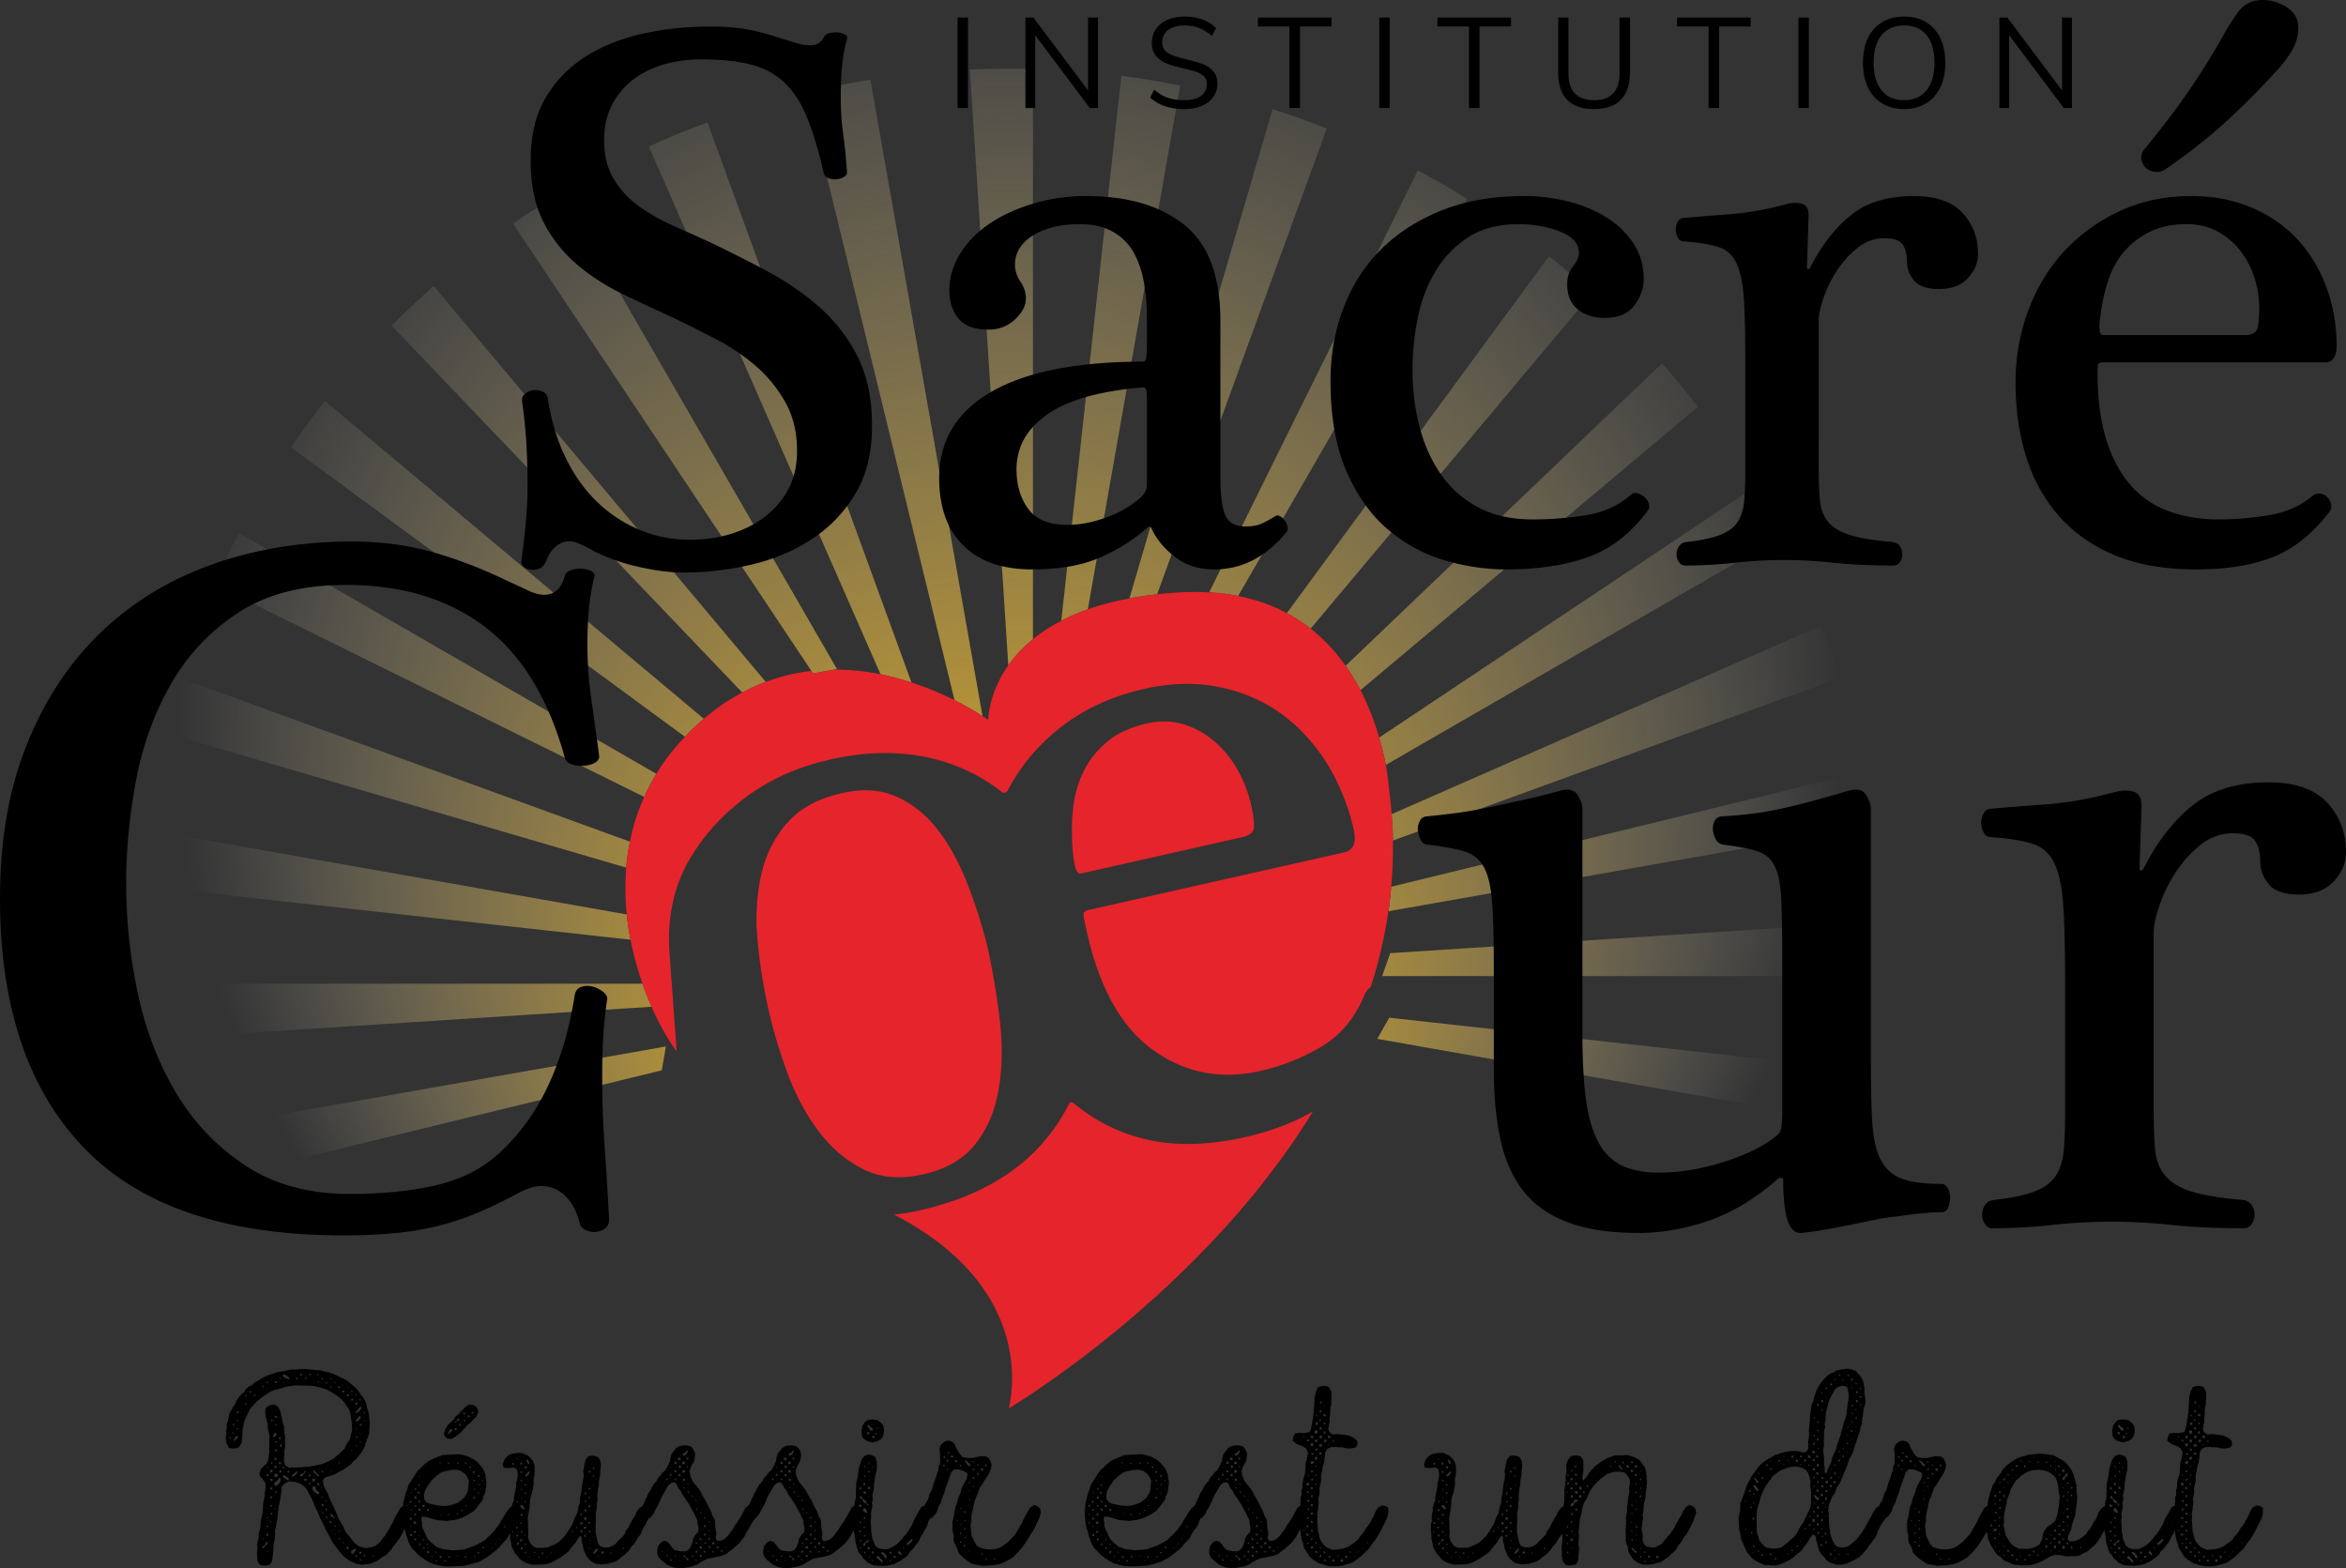 <svg xmlns="http://www.w3.org/2000/svg" width="600" height="401.036" viewBox="0 0 600 401.036"><rect x="0" y="0" width="600" height="401.036" fill="#333333" stroke="none"/><radialGradient id="a" cx="258.256" cy="160.829" r="255.807" fx="257.09" fy="309.807" gradientUnits="userSpaceOnUse"><stop offset="0" stop-color="#ffc31e"/><stop offset=".119" stop-color="#ffc422" stop-opacity=".857"/><stop offset=".232" stop-color="#ffc72d" stop-opacity=".722"/><stop offset=".341" stop-color="#ffcc40" stop-opacity=".591"/><stop offset=".448" stop-color="#ffd35b" stop-opacity=".462"/><stop offset=".555" stop-color="#ffdc7d" stop-opacity=".335"/><stop offset=".66" stop-color="#ffe8a7" stop-opacity=".208"/><stop offset=".763" stop-color="#fff5d8" stop-opacity=".085"/><stop offset=".833" stop-color="#fff" stop-opacity="0"/></radialGradient><path d="M44.757 304.092l124.496-30.335 1.051-6.107L41.157 290.42a218.914 218.914 0 0 0 3.6 13.671zm116.366-88.821L45.687 173.287a204.11 204.11 0 0 0-3.883 13.994l118.348 34.623c.202-2.225.486-4.409.97-6.633zm-.81 18.605h-.04l-123.08-21.72a239.565 239.565 0 0 0-1.294 14.359l125.386 13.833a55.37 55.37 0 0 1-.971-6.472zm6.31 23.58c-.808-1.82-1.577-3.801-2.305-5.864H35.738c.242 4.813.646 9.586 1.172 14.278l129.714-8.373v-.04zm1.255-59.537l-106.74-61.601a207.642 207.642 0 0 0-6.39 13.145l110.015 54.361c.89-1.982 1.901-3.964 3.115-5.905zm-93.473-83.523l100.793 74.058c1.335-1.496 2.872-2.912 4.49-4.328.121-.08.202-.202.324-.283L83.1 102.545c-3.034 3.842-5.906 7.806-8.696 11.85zm25.764-31.104l89.671 93.837a41.796 41.796 0 0 1 6.027-2.71L110.928 73.18c-3.721 3.277-7.32 6.634-10.759 10.112zm31.064-26.048l76.283 114.344.404.647 5.46-.97h.081l.607-.122L143.65 49.195a210.065 210.065 0 0 0-12.417 8.05zm34.703-19.778l59.255 134.971c2.79.607 5.46 1.295 7.928 2.144L180.942 31.318a212.016 212.016 0 0 0-15.006 6.148zm40.285-13.793l37.9 155.398a77.258 77.258 0 0 1 7.158 4.085L222.602 20.397a217.156 217.156 0 0 0-16.38 3.276zm41.822-5.865l9.83 152.364a34.187 34.187 0 0 1 6.309-6.673V17.647c-2.023-.04-4.045-.081-6.067-.081-3.398 0-6.755.08-10.072.242zm38.749 1.578l-15.37 139.38c2.022-1.051 4.287-2.022 6.795-2.912l23.621-133.96a201.104 201.104 0 0 0-15.046-2.508zm38.667 8.534l-36.604 125.143a70.642 70.642 0 0 1 7.078-1.052l43.4-119.156a225.225 225.225 0 0 0-13.874-4.935zm37.17 15.653l-53.39 107.953c2.63.122 5.097.405 7.403.93L375.29 50.894c-4.126-2.589-8.373-5.015-12.66-7.32zm33.531 21.963l-67.06 91.289a40.613 40.613 0 0 1 6.107 3.963l72.036-85.868a202.68 202.68 0 0 0-11.083-9.384zm28.92 27.382l-80.934 77.376c1.456 2.022 2.71 4.166 3.802 6.228l86.313-72.48c-2.952-3.803-5.986-7.524-9.18-11.124zM354.42 195.654l101.118-58.406a189.788 189.788 0 0 0-7.038-12.498l-95.779 63.906c.769 2.63 1.335 5.016 1.699 6.998zm1.82 19.333l114.344-41.62c-1.456-4.53-2.993-9.02-4.733-13.387l-109.934 48.253c.202 2.265.323 4.53.323 6.754zm-1.132 18.08l123.808-21.841a194.578 194.578 0 0 0-2.306-13.873l-120.815 29.445a106.41 106.41 0 0 1-.687 6.27zm-2.872 32.64L475.72 287.51c1.01-4.49 1.82-9.02 2.548-13.63l-122.959-13.59-3.074 5.419zm128.46-30.01l-125.143 8.089-2.063 5.865h127.084c.122-3.115.202-6.27.202-9.425 0-1.496 0-3.033-.08-4.53z" fill="url(#a)"/><path d="M236.071 300.371c5.865-1.335 10.314-3.883 13.307-7.644 2.993-3.762 4.975-8.292 5.946-13.631.97-5.299 1.133-11.163.445-17.594a185.978 185.978 0 0 0-3.357-19.9 133.144 133.144 0 0 0-5.299-16.341c-2.103-5.218-4.61-9.667-7.523-13.348-2.912-3.68-6.39-6.43-10.354-8.17-4.005-1.78-8.615-2.103-13.874-.89-6.026 1.335-10.678 3.843-13.954 7.523-3.236 3.64-5.46 8.01-6.674 13.146a49.252 49.252 0 0 0-1.132 7.927c-.202 2.791-.162 5.663.121 8.697a134.224 134.224 0 0 0 2.872 18.241c1.213 5.42 2.872 10.88 4.934 16.422a54.442 54.442 0 0 0 1.578 3.842c1.82 4.004 3.923 7.604 6.35 10.8 3.195 4.206 6.957 7.401 11.285 9.585 4.368 2.185 9.464 2.63 15.33 1.335zm40.285-76.93l41.256-9.303c2.063-.445 3.115-1.375 3.115-2.71.04-1.335-.203-3.114-.688-5.339-.768-3.357-1.941-6.471-3.6-9.343-1.658-2.872-3.68-5.299-6.026-7.28a21.521 21.521 0 0 0-7.847-4.247c-2.872-.85-5.946-.93-9.303-.162-4.125.93-7.482 2.467-10.071 4.651-2.63 2.184-4.652 4.732-6.067 7.604-1.416 2.912-2.346 6.188-2.71 9.748-.364 3.6-.364 7.28 0 11.042.323 3.762 1.011 5.541 1.941 5.339zm17.595 68.153c-7.2-1.577-13.55-4.651-19.091-9.222-.81-.647-1.375-.526-1.658.364-7.12 13.793-19.779 22.731-38.061 26.857-2.184.485-4.368.85-6.512 1.052 38.222 19.738 29.324 49.588 29.324 49.588s49.062-28.96 77.86-76c-4.894 2.912-10.718 5.096-17.473 6.633-9.06 2.022-17.19 2.265-24.39.728zm61.965-83.361c-.162-2.265-.405-4.57-.728-6.876 0 0-.122-2.225-.769-5.703-.364-1.982-.93-4.368-1.699-6.998-1.051-3.72-2.588-7.927-4.772-12.134-1.093-2.062-2.346-4.206-3.802-6.228-2.427-3.439-5.34-6.674-8.94-9.506a40.613 40.613 0 0 0-6.107-3.963c-3.6-1.982-7.766-3.479-12.457-4.369-2.306-.525-4.773-.808-7.402-.93-2.184-.162-4.49-.162-6.917-.04-2.224.121-4.368.283-6.39.525a70.642 70.642 0 0 0-7.078 1.052c-3.964.728-7.483 1.658-10.638 2.791-2.508.89-4.773 1.86-6.795 2.912v.04a38.585 38.585 0 0 0-7.24 4.693 34.187 34.187 0 0 0-6.31 6.673c-5.137 7.321-5.137 13.954-5.137 13.954s-.525-.363-1.456-.97a77.258 77.258 0 0 0-7.159-4.085c-3.033-1.497-6.755-3.155-11.001-4.49-2.468-.85-5.137-1.537-7.928-2.144-3.68-.728-7.644-1.173-11.73-1.173h-.08l-5.46.971-.405-.647a48.38 48.38 0 0 0-11.65 2.831 41.796 41.796 0 0 0-6.026 2.71c-3.316 1.74-6.593 3.964-9.828 6.714-.122.081-.203.202-.324.283-1.618 1.416-3.155 2.832-4.49 4.328-2.952 3.034-5.379 6.229-7.32 9.465-1.214 1.941-2.225 3.923-3.115 5.905a50.801 50.801 0 0 0-3.64 11.447c-.485 2.224-.769 4.408-.97 6.633a71.465 71.465 0 0 0-.203 5.096c0 2.346.121 4.652.323 6.876h.04a55.37 55.37 0 0 0 .972 6.472c.728 3.964 1.82 7.766 3.033 11.244.728 2.063 1.497 4.045 2.306 5.865v.04c2.143 4.814 4.449 8.737 6.43 11.406l-1.82-25.117c-.606-8.009.77-16.139 4.652-23.176.04-.04.04-.081.08-.122.365-.647.729-1.294 1.134-1.9 3.68-5.906 8.493-11.002 14.48-15.29 5.945-4.247 12.902-7.28 20.87-9.06 8.413-1.9 16.34-2.143 23.743-.728s14.035 4.409 19.9 8.939c.647.526 1.213.404 1.698-.405 3.398-6.43 8.05-11.891 13.954-16.38 5.906-4.53 12.903-7.686 21.033-9.506 6.512-1.456 12.7-1.658 18.525-.525a41.781 41.781 0 0 1 7.563 2.143c.526.202 1.052.405 1.537.647a37.952 37.952 0 0 1 6.634 3.681c.89.607 1.78 1.294 2.628 2.022a34.315 34.315 0 0 1 4.328 4.086c1.82 1.941 3.479 4.125 5.016 6.471.445.728.93 1.456 1.335 2.225a46.74 46.74 0 0 1 2.629 5.339 52.114 52.114 0 0 1 3.235 9.95c.769 3.357-.08 5.298-2.467 5.824l-65.524 14.763c-.809.162-1.173.607-1.092 1.335.08.768.404 2.225.89 4.45 3.236 14.317 8.898 24.348 17.028 30.092 8.17 5.784 17.23 7.523 27.261 5.258 5.541-1.254 10.8-3.317 15.734-6.27 4.935-2.952 8.615-7.442 11.082-13.509.405-.768.85-1.294 1.416-1.618 2.023-6.27 3.6-12.781 4.53-19.455h.04c.284-2.062.526-4.166.688-6.27.364-3.882.526-7.805.445-11.81 0-2.224-.121-4.49-.323-6.754z" fill="#e6242b"/><path d="M133.327 143.636c0 .531.231 1 .7 1.398.465.4 1.064.63 1.798.7a4.506 4.506 0 0 0 2.098-.3c.663-.27 1.198-.798 1.597-1.598.8-1.997 1.73-3.395 2.797-4.195 1.064-.8 2.064-1.199 2.996-1.199.93 0 1.698.134 2.299.399.598.269 1.228.535 1.898.8 3.86 2.265 8.12 3.964 12.784 5.093 4.66 1.13 8.855 1.699 12.586 1.699 5.725 0 11.453-.668 17.18-1.997 5.725-1.331 10.888-3.498 15.484-6.494 4.593-2.996 8.32-6.857 11.186-11.587 2.861-4.726 4.295-10.552 4.295-17.48 0-6.922-1.232-12.815-3.695-17.68-2.467-4.86-5.694-9.055-9.689-12.584-3.995-3.527-8.49-6.624-13.485-9.29a357.76 357.76 0 0 0-15.083-7.592c-2.93-1.33-5.962-2.696-9.09-4.094-3.13-1.398-5.992-3.028-8.59-4.896a23.322 23.322 0 0 1-6.392-6.89c-1.667-2.73-2.499-6.095-2.499-10.09 0-3.326.666-6.293 1.999-8.89 1.33-2.597 3.128-4.76 5.394-6.491 2.263-1.73 4.894-3.028 7.892-3.897 2.996-.865 6.157-1.298 9.487-1.298 4.795 0 8.891.4 12.286 1.2 3.397.797 6.295 2.264 8.69 4.393 2.398 2.131 4.396 5.094 5.994 8.89s3.063 8.624 4.394 14.484c.133.668.532 1.134 1.2 1.398a4.44 4.44 0 0 0 2.097.3c.73-.067 1.364-.266 1.898-.6.53-.33.8-.699.8-1.098-.27-3.861-.599-7.193-1-9.99-.399-2.796-.598-5.924-.598-9.388 0-2.662.098-5.194.298-7.592a38.86 38.86 0 0 1 1.3-7.19c.13-.532-.07-.93-.599-1.2a5.2 5.2 0 0 0-1.8-.5 5.79 5.79 0 0 0-2.097.2c-.732.2-1.232.57-1.499 1.098-.667 1.333-1.797 1.999-3.395 1.999-1.068 0-2.166-.166-3.296-.5a325.82 325.82 0 0 1-4.295-1.297c-3.196-1.065-6.093-1.83-8.69-2.299-2.597-.464-5.763-.7-9.49-.7-5.861 0-11.522.601-16.98 1.8-5.463 1.199-10.323 3.13-14.583 5.793-4.264 2.666-7.69 6.161-10.288 10.489-2.597 4.329-3.896 9.687-3.896 16.08 0 6.262 1.064 11.488 3.195 15.683 2.129 4.194 4.928 7.79 8.392 10.787 3.462 2.996 7.392 5.563 11.786 7.692a581.838 581.838 0 0 0 13.185 6.192 400.394 400.394 0 0 1 10.588 5.295c3.726 1.931 7.123 4.194 10.188 6.791 3.062 2.598 5.625 5.694 7.69 9.29 2.065 3.595 3.098 7.792 3.098 12.585 0 3.73-.733 6.993-2.197 9.79a21.241 21.241 0 0 1-5.994 7.092c-2.531 1.931-5.429 3.395-8.69 4.394-3.264 1-6.692 1.5-10.289 1.5-4.793 0-9.223-.866-13.283-2.598-4.065-1.73-7.693-4.161-10.888-7.291-3.198-3.129-5.862-6.925-7.99-11.388-2.134-4.461-3.597-9.42-4.397-14.883-.134-.8-.567-1.365-1.298-1.699a4.604 4.604 0 0 0-2.297-.399c-.8.07-1.532.368-2.198.899-.667.533-.934 1.199-.8 1.999.532 3.728.901 7.325 1.1 10.787.2 3.464.299 6.926.299 10.388 0 3.464-.168 6.893-.498 10.288-.336 3.396-.7 6.56-1.1 9.49zm159.815-52.14c-.134.667-.334.999-.6.999-17.048 0-30.033 2.565-38.954 7.69-8.925 5.13-13.387 12.486-13.387 22.076 0 7.46 2.064 13.219 6.194 17.28 4.128 4.064 9.99 6.094 17.58 6.094 6.923 0 12.686-1 17.28-2.998 4.595-1.997 8.622-4.527 12.086-7.592.532-.53.93-.464 1.2.202 1.328 2.796 3.36 5.227 6.092 7.291 2.73 2.062 6.026 3.097 9.889 3.097 7.056 0 13.182-3.128 18.376-9.391.4-.399.53-.899.4-1.497a4.4 4.4 0 0 0-.7-1.6 3.787 3.787 0 0 0-1.197-1.098c-.47-.264-.9-.264-1.3 0-1.733 1.069-3.064 1.768-3.992 2.098-.937.333-2.133.5-3.599.5-2.532 0-4.23-.931-5.095-2.797-.865-1.865-1.296-5.125-1.296-9.79V82.107c0-11.453-3.063-19.643-9.19-24.573-6.125-4.925-14.517-7.392-25.17-7.392-4.663 0-9.124.634-13.384 1.898-4.264 1.268-7.99 2.966-11.188 5.095-3.196 2.131-5.728 4.695-7.592 7.69-1.866 2.997-2.796 6.163-2.796 9.49 0 2.797.766 5.163 2.298 7.092 1.529 1.932 4.094 2.898 7.69 2.898 2.663 0 4.926-.865 6.793-2.597 1.864-1.73 2.796-3.528 2.796-5.396 0-1.463-.468-2.895-1.398-4.293-.932-1.399-1.398-2.829-1.398-4.296 0-3.063 1.53-5.56 4.595-7.49 3.062-1.93 7.057-2.898 11.986-2.898 3.328 0 6.125.634 8.39 1.898 2.263 1.268 4.027 2.996 5.295 5.194 1.264 2.198 2.162 4.763 2.696 7.69.53 2.931.8 6.063.8 9.39v5.395c0 2.395-.07 3.928-.2 4.594zm.2 32.563c0 1.068-.534 2.13-1.598 3.195-2.666 2.267-5.694 3.997-9.091 5.194-3.395 1.199-6.626 1.8-9.69 1.8-4.662 0-7.99-1.365-9.986-4.097-2-2.727-2.998-6.092-2.998-10.088 0-5.725 2.628-10.42 7.892-14.083 5.259-3.662 13.35-5.96 24.272-6.893.53 0 .865.168.999.5.13.334.2 1.232.2 2.696v21.776zm50.941-3.696c2.663 6.192 6.158 11.155 10.487 14.884 4.325 3.728 9.156 6.39 14.485 7.99 5.324 1.598 10.653 2.398 15.98 2.398 7.992 0 14.916-1.035 20.777-3.097 5.858-2.064 10.989-6.025 15.381-11.887.4-.531.502-1.13.3-1.797a3.606 3.606 0 0 0-1.098-1.699 4.812 4.812 0 0 0-1.797-1c-.667-.199-1.268-.03-1.797.5-3.065 2.667-6.83 4.365-11.289 5.094a84.132 84.132 0 0 1-13.686 1.1c-5.459 0-10.12-1.03-13.983-3.097-3.863-2.064-7.027-4.86-9.488-8.391-2.468-3.528-4.297-7.59-5.494-12.186-1.2-4.593-1.797-9.42-1.797-14.482 0-4.66.462-9.221 1.398-13.684.928-4.462 2.497-8.457 4.693-11.988 2.2-3.528 4.996-6.358 8.393-8.49 3.393-2.13 7.62-3.196 12.683-3.196 3.863 0 7.39.634 10.59 1.898 3.196 1.268 4.795 3.096 4.795 5.494 0 1.067-.501 2.196-1.5 3.395-1 1.199-1.498 2.731-1.498 4.596 0 2.796.897 4.927 2.698 6.393 1.797 1.465 4.092 2.196 6.893 2.196 3.46 0 5.992-1.065 7.587-3.196 1.6-2.129 2.398-4.396 2.398-6.792 0-3.327-.865-6.325-2.595-8.99-1.734-2.662-4.029-4.895-6.893-6.693-2.863-1.797-6.126-3.162-9.788-4.096a45.7 45.7 0 0 0-11.288-1.398c-7.991 0-15.05 1.234-21.176 3.697-6.126 2.465-11.289 5.793-15.483 9.987-4.195 4.197-7.39 9.19-9.587 14.984-2.2 5.793-3.298 11.955-3.298 18.48 0 9.19 1.331 16.88 3.997 23.073zm86.298-58.634c3.729.269 6.66.735 8.788 1.398 2.13.67 3.697 2.033 4.697 4.096 1 2.066 1.631 4.995 1.896 8.79.268 3.797.403 8.96.403 15.483v29.166c0 3.065-.103 5.628-.3 7.692-.202 2.066-.77 3.796-1.699 5.194-.932 1.398-2.433 2.496-4.495 3.296-2.066.798-4.965 1.399-8.69 1.798-.798.134-1.398.5-1.797 1.1-.403.598-.6 1.297-.6 2.097 0 .668.197 1.298.6 1.898.399.598.928.899 1.596.899 4.262 0 8.492-.235 12.687-.7 4.195-.466 8.421-.699 12.683-.699 3.997 0 8.192.233 12.588.7 4.393.464 9.452.699 15.184.699.798 0 1.398-.3 1.797-.9.399-.6.6-1.23.6-1.897 0-.8-.201-1.499-.6-2.097-.399-.6-1-.966-1.797-1.1-4.795-.4-8.461-1-10.989-1.798-2.532-.8-4.396-1.93-5.593-3.397-1.2-1.463-1.9-3.327-2.097-5.593-.202-2.263-.3-5.06-.3-8.391V81.907c0-1.331.398-3.197 1.196-5.595.802-2.396 1.932-4.724 3.397-6.991a24.904 24.904 0 0 1 5.293-5.893c2.066-1.663 4.36-2.497 6.893-2.497 2.397 0 3.961.533 4.696 1.598.73 1.066 1.098 2.532 1.098 4.394 0 1.732.6 3.332 1.797 4.795 1.201 1.468 3.33 2.198 6.395 2.198 3.196 0 5.656-.93 7.39-2.798 1.73-1.862 2.596-3.926 2.596-6.191 0-4.128-1.332-7.624-3.994-10.49-2.666-2.861-6.794-4.295-12.387-4.295-6.79 0-12.22 1.667-16.281 4.995-4.065 3.331-7.49 7.79-10.29 13.384-.264.269-.466.37-.596.3-.134-.065-.202-.231-.202-.5l.4-12.783c.134-1.865-.4-2.998-1.596-3.397-1.201-.4-2.734-.332-4.598.2-4.926 1.332-9.756 2.166-14.48 2.497-4.732.334-8.426.632-11.088.9-.802 0-1.366.333-1.698.996-.336.67-.502 1.334-.502 2 0 .667.166 1.332.502 1.998.332.667.83.997 1.497.997zm88.197 17.581c-2.196 5.862-3.294 12.055-3.294 18.578 0 6.792.9 13.084 2.698 18.879 1.797 5.793 4.593 10.856 8.39 15.183 3.795 4.33 8.59 7.69 14.38 10.088 5.795 2.398 12.688 3.597 20.679 3.597 7.856 0 14.448-1.069 19.777-3.198 5.324-2.129 10.12-5.994 14.385-11.587.4-.529.53-1.13.4-1.797a3.867 3.867 0 0 0-.901-1.799c-.466-.53-1.067-.863-1.797-.997-.735-.133-1.434.067-2.098.598-3.065 2.532-6.727 4.165-10.988 4.894-4.262.735-8.659 1.1-13.185 1.1-4.393 0-8.489-.666-12.284-1.999-3.796-1.329-7.063-3.495-9.788-6.491-2.734-2.998-4.867-6.893-6.395-11.688-1.533-4.793-2.3-10.653-2.3-17.58 0-.665.033-1.23.104-1.698.063-.464.43-.699 1.098-.699h56.934c1.998 0 2.998-1.398 2.998-4.194 0-5.461-.901-10.555-2.698-15.283-1.797-4.726-4.294-8.79-7.493-12.187-3.196-3.395-7.09-6.06-11.684-7.99-4.598-1.93-9.69-2.898-15.282-2.898-6.664 0-12.723 1.268-18.182 3.796-5.462 2.532-10.186 5.929-14.184 10.189-3.993 4.264-7.09 9.323-9.29 15.183zm18.482 1a46.57 46.57 0 0 1 1.998-8.791c.929-2.797 2.295-5.226 4.093-7.292 1.8-2.063 3.997-3.726 6.592-4.994 2.599-1.264 5.696-1.898 9.29-1.898 2.927 0 5.526.598 7.793 1.797a18.281 18.281 0 0 1 5.79 4.795c1.6 1.997 2.829 4.296 3.698 6.893a25.428 25.428 0 0 1 1.3 8.09c0 1.867-.135 3.465-.4 4.794-.268 1.333-1.335 1.999-3.199 1.999h-36.359c-.533 0-.833-.5-.896-1.499-.072-1 .031-2.297.3-3.895zm13.884-36.36c.999.135 1.963-.132 2.895-.8 5.593-3.86 10.59-7.79 14.982-11.786a186.867 186.867 0 0 0 12.588-12.586 31.385 31.385 0 0 0 4.294-5.394c1.264-1.996 1.9-4.125 1.9-6.393 0-2.129-.968-3.825-2.9-5.093C582.973.634 580.876 0 578.612 0c-2.666 0-4.763 1.068-6.292 3.195a57.356 57.356 0 0 0-4.096 6.595c-3.065 5.326-6.162 10.222-9.29 14.682-3.128 4.463-6.624 9.025-10.487 13.684-.668.8-.932 1.633-.798 2.498.13.867.498 1.598 1.098 2.197.6.6 1.398.967 2.398 1.1zM100.322 315.458c3.863-.34 7.56-.924 11.089-1.766a68.577 68.577 0 0 0 10.461-3.4c3.443-1.426 7.013-3.153 10.712-5.167 2.183-1.173 4.116-1.766 5.799-1.766 1.846 0 3.44.466 4.787 1.387a11.058 11.058 0 0 1 3.279 3.527c.837 1.43 1.425 2.9 1.763 4.412.166.841.67 1.47 1.513 1.892.84.415 1.72.585 2.646.502.923-.087 1.72-.375 2.394-.881.67-.506 1.01-1.26 1.01-2.267a1049.41 1049.41 0 0 0-1.134-18.778 247.902 247.902 0 0 1-.63-17.522c0-3.357.08-6.68.25-9.954.166-3.278.504-6.592 1.01-9.957.164-.668-.17-1.343-1.01-2.015a7.169 7.169 0 0 0-2.772-1.386c-1.008-.253-1.977-.21-2.9.126-.924.336-1.47 1.094-1.637 2.267-1.347 8.572-3.616 16.258-6.806 23.064-3.193 6.806-7.479 12.647-12.854 17.518-4.373 3.867-9.749 6.513-16.132 7.939-6.389 1.43-13.611 2.145-21.679 2.145-10.42 0-19.281-2.398-26.59-7.185-7.312-4.791-13.235-10.965-17.771-18.53-4.539-7.56-7.815-16.044-9.832-25.456-2.016-9.409-3.023-18.818-3.023-28.23 0-8.57.837-17.348 2.52-26.34 1.679-8.988 4.663-17.224 8.948-24.703 4.284-7.475 10.039-13.568 17.265-18.274 7.225-4.702 16.385-7.058 27.476-7.058 14.28 0 26.128 3.572 35.541 10.714 9.409 7.143 16.214 18.274 20.417 33.396.164.843.755 1.43 1.764 1.766a7.852 7.852 0 0 0 3.15.377c1.092-.083 2.016-.334 2.773-.756.756-.417 1.135-.964 1.135-1.638-.673-5.042-1.347-9.914-2.016-14.62a99.454 99.454 0 0 1-1.01-14.115c0-3.024.127-5.963.38-8.822.25-2.856.71-5.629 1.384-8.319.166-.67-.085-1.173-.754-1.51-.674-.336-1.474-.546-2.396-.633a6.392 6.392 0 0 0-2.773.38c-.924.337-1.473.843-1.637 1.512-.843 3.194-2.609 4.79-5.295 4.79-1.177 0-2.563-.38-4.157-1.136-1.6-.756-3.322-1.55-5.168-2.394-6.22-3.025-12.52-5.458-18.905-7.309-6.389-1.849-13.358-2.773-20.92-2.773-12.942 0-24.916 1.977-35.919 5.923-11.008 3.95-20.504 9.792-28.483 17.518-7.984 7.732-14.243 17.267-18.78 28.61S0 214.971 0 229.755c0 27.728 7.185 49.026 21.55 63.898 14.368 14.87 36.425 22.309 66.167 22.309 4.537 0 8.736-.17 12.605-.506zm355.258-14.212c.32.083.482.28.482.6 0 9.006 1.445 13.501 4.34 13.501.64 0 2.007-.162 4.1-.482 2.086-.323 4.338-.722 6.75-1.204 2.41-.482 4.78-.964 7.11-1.446 2.331-.482 4.14-.802 5.428-.964a74.69 74.69 0 0 0 3.977-.482 51.584 51.584 0 0 1 2.892-.363c.885-.079 1.77-.158 2.654-.24.881-.08 1.967-.12 3.255-.12.802 0 1.363-.402 1.686-1.208.32-.802.482-1.604.482-2.41 0-.963-.201-1.809-.6-2.531-.403-.723-.928-1.087-1.568-1.087-4.341 0-7.714-.438-10.128-1.323-2.41-.885-4.218-2.492-5.423-4.823-1.205-2.33-1.927-5.545-2.172-9.645-.241-4.1-.36-9.44-.36-16.033v-64.133c0-.965-.403-2.129-1.205-3.497-.805-1.363-2.334-1.724-4.581-1.084-5.949 1.771-11.333 3.217-16.155 4.34-4.823 1.126-10.124 1.849-15.91 2.169-.968 0-1.652.361-2.05 1.086-.404.723-.566 1.529-.483 2.41.08.886.32 1.688.723 2.411.4.723 1.004 1.17 1.81 1.327 3.854.482 6.785 1.047 8.8 1.687 2.006.644 3.495 1.927 4.46 3.859.963 1.927 1.524 4.823 1.686 8.678.158 3.859.24 9.247.24 16.155v38.093c0 .644-.039 1.611-.118 2.895-.083 1.288-.363 2.169-.845 2.65-3.053 2.738-7.556 5.064-13.5 6.992-5.95 1.931-11.657 2.895-17.12 2.895-3.859 0-7.074-.64-9.645-1.928-2.572-1.287-4.578-3.377-6.028-6.272-1.446-2.891-2.453-6.588-3.014-11.087-.565-4.5-.841-9.966-.841-16.396v-57.383c0-.965-.403-2.129-1.209-3.497-.806-1.363-2.33-1.724-4.578-1.084a173.827 173.827 0 0 1-9.282 2.29c-3.298.723-6.474 1.409-9.523 2.05-3.057.644-5.91 1.126-8.56 1.446a290.34 290.34 0 0 1-6.39.723c-.964 0-1.652.403-2.05 1.207-.403.805-.565 1.607-.482 2.41.079.807.32 1.609.722 2.41.4.804 1.004 1.207 1.81 1.207 3.859.482 6.908 1.047 9.163 1.687 2.248.644 3.934 1.927 5.06 3.859 1.126 1.927 1.849 4.823 2.173 8.678.32 3.859.481 9.247.481 16.155v27.242c0 6.597.561 12.502 1.687 17.724 1.122 5.225 3.053 9.606 5.787 13.14 2.733 3.536 6.51 6.23 11.332 8.075 4.823 1.848 10.93 2.772 18.323 2.772 5.625 0 11.451-1.003 17.479-3.013 6.027-2.007 12.015-5.582 17.964-10.728.32-.32.64-.439.964-.36zm139.597-95.96c-3.215-3.455-8.196-5.185-14.946-5.185-8.2 0-14.75 2.013-19.651 6.028-4.906 4.02-9.041 9.404-12.419 16.155-.323.324-.564.442-.722.36-.162-.08-.241-.277-.241-.601l.482-15.43c.158-2.25-.482-3.619-1.928-4.1-1.446-.482-3.298-.4-5.546.24-5.948 1.61-11.774 2.615-17.478 3.014-5.708.403-10.17.765-13.382 1.086-.964 0-1.651.403-2.05 1.205-.403.806-.605 1.61-.605 2.412 0 .805.202 1.607.605 2.411.399.806 1.003 1.205 1.809 1.205 4.499.324 8.034.886 10.61 1.688 2.567.806 4.459 2.453 5.663 4.942 1.205 2.496 1.968 6.027 2.291 10.609.32 4.582.482 10.81.482 18.687v35.198c0 3.7-.122 6.793-.363 9.282-.241 2.496-.924 4.582-2.046 6.268-1.13 1.69-2.935 3.014-5.427 3.982-2.493.964-5.988 1.686-10.487 2.168-.964.162-1.687.605-2.169 1.328-.482.722-.727 1.564-.727 2.531 0 .806.245 1.565.727 2.291.482.723 1.122 1.083 1.928 1.083 5.142 0 10.246-.28 15.31-.842a137.949 137.949 0 0 1 15.31-.845c4.822 0 9.886.28 15.19.845 5.301.561 11.408.842 18.324.842.964 0 1.687-.36 2.169-1.083.482-.726.723-1.485.723-2.29 0-.968-.241-1.81-.723-2.532-.482-.723-1.205-1.166-2.169-1.328-5.786-.482-10.21-1.204-13.263-2.168-3.054-.968-5.301-2.33-6.75-4.1-1.447-1.766-2.292-4.017-2.533-6.75-.24-2.734-.36-6.107-.36-10.128v-45.325c0-1.608.483-3.86 1.446-6.755.964-2.89 2.327-5.703 4.1-8.437a30.105 30.105 0 0 1 6.387-7.113c2.493-2.007 5.266-3.012 8.319-3.012 2.895 0 4.78.644 5.668 1.93.88 1.287 1.323 3.053 1.323 5.304 0 2.09.723 4.017 2.173 5.787 1.445 1.77 4.013 2.65 7.714 2.65 3.859 0 6.83-1.122 8.919-3.377 2.09-2.248 3.136-4.736 3.136-7.473 0-4.98-1.608-9.2-4.823-12.658zm-474.4 153.984h-.921l-.992.707-.92.992-.638.71-.85.637-.424.778-.636.565-.78.71-.707 1.13-.424 1.276.353.707.638.498h1.06l1.134-.64 1.06-.85.568-.635.709-.707.564-.707.71-.498.635-.707.92-.92.496-1.276-.21-.778-.426-.565-.92-.427zm-5.594 7.079l-.282.284-.356.142.142-.498.143-.209.142-.284.424-.423.283.565-.496.423zm1.487-.565h-.424v-.423l.495-.071.07.423-.14.07zm.425-2.406l-.354.21-.284.284h-.211v-.213l.424-.139.212-.355.142-.285.495-.07-.142.497-.282.071zm.707 1.272h-.354v-.423h.354v.423zm.78-1.062v-.352l.354-.071.07.355-.424.068zm0-1.77l-.142-.423.353-.142.214.356-.425.209zm1.485.71l-.353-.07v-.356l.142-.142.353.142-.142.427zm.992-.99h-.425l.071-.427h.354v.426zm100.05 2.334l-.495.707-.283 1.276.14 1.485.425.64.92.636 1.346.284 1.204-.284.92-.498.565-.778.285-1.343-.213-1.418-.636-.707-.78-.636-1.417-.213-1.273.213-.707.636zm1.203 2.903l-.566.071.07-.569h.496v.498zm2.266-1.627l-.071.28h-.212l-.07-.28h.353zm-.707 1.272l.282.07v.356l-.354-.07.072-.356zm-.214 1.347l-.567.07v-.568l.567-.071v.569zm-.424-3.469h.142v.143h-.213l.07-.143zm-.707.565l.778.498-.214.565h-.424l-.211-.356-.143-.209-.211-.213-.284-.498.355-.28.354.493zm42.89 20.39l-.852-.356-1.131.707-.707 1.205-.427.778-.494.92-.355.85-.496.849-.424.707-.85 1.489-1.911 2.05-.85.569-.636.494-.709.355-.849.284-1.416.139-1.131-.071-1.063-.21-.85-.355-.637-.565-1.132-2.267-.282-2.69.211-.992v-.849l.071-.92.425-1.77.142-.849.211-.92.71-1.699.635-1.698.567-.778.496-.85 1.203-1.84.566-1.347.143-.92-.214-.85-.495-.92-.707-.423-1.345-.07-1.345.28-.85.213h-.92l-.991-.142-.71-.21-.777-1.062-.707-1.205-.356-.92-.565-.636-.849-.284-.851.07-.778.494-.636.711-.214.92.143.85v2.76l-.354.85-.071.92-.356.85-.282.991-.353.92-.285.779-.211.92-.354.85-.424.777-.214.85-.282.778-.496.707-.273.592-.85.4-1.63 2.831-.707 1.628-.496.849-.991 1.56-.636.636-.567.778-1.274 1.276-.637.422-1.557.779h-1.416l-1.062-.28-.778-.57-.354-.849-.427-.991-.069-.92-.213-.85v-.991l-.142-1.837.142-.92-.071-.92.353-1.774-.069-.988.212-.849-.143-.991.427-1.84v-.921l.425-2.761.282-.92.071-.92-.07-1.419-.426-1.13-.92-.426-.85-.142-.92.355-.778.992-.709 2.263-.21 1.84-.425 1.983-.072 1.912v1.063l-.07.849-.285.991v.753l-.768.59-1.132 2.125-.567.92-.495.779-.636.849-.425.85-.638.777-.425.64-.637.707-.779.565-.778.285-.849-.072-.284-.849.213-.92-.284-1.347-.07-1.485-.142-.85-.495-.778-.283-.92-.355-.778-.496-.85-.707-1.56-.567-.849-.85-1.627-.777-1.063-.992-1.133-.707-1.628-.142-1.271.496-1.347.495-.778.283-.92.142-.992-.213-.85-.354-.707-.638-.635-.99-.214h-.848l-.92.142-.852.494-.636.778-.567.707-.282.92-.142.921-.567 1.276-.636 1.133-.709.565-.496.707-.636.64-.424.85-.638.706-.567.85-.353.778-.567.849-.283.778-.495.92-.283.779-.287.492-.835.641-1.131 2.125-.567.92-.496.779-.636.849-.424.85-.638.777-.425.64-.638.707-.778.565-.778.285-.85-.072-.284-.849.214-.92-.285-1.347-.069-1.485-.142-.85-.496-.778-.282-.92-.356-.778-.495-.85-.707-1.56-.567-.849-.85-1.627-.778-1.063-.991-1.133-.707-1.628-.142-1.271.495-1.347.496-.778.283-.92.142-.992-.214-.85-.353-.707-.638-.635-.99-.214h-.849l-.92.142-.851.494-.636.778-.567.707-.282.92-.142.921-.567 1.276-.636 1.133-.71.565-.495.707-.636.64-.425.85-.637.706-.567.85-.354.778-.567.849-.282.778-.496.92-.282.779-.438.75-.682.454-.851 1.063-.211.707-.567.85-.92 1.698-.354.778-.638.782-.282.849-.92.991-.992.92-.567.708-.778.422-.778.285-1.345.071-1.063-.427-.424-.849-.212-.85-.355-1.769v-1.911l.071-1.059v-.92l-.071-.853.213-.92.142-.921v-.988l.14-.92-.07-.85.213-1.91.213-.921v-.92l.354-1.841v-.992l.14-.849-.07-1.347-.566-1.062-.85-.352-.637-.07-.992.07-.778.92-.282 1.134-.142.916-.214.992.142.782-.07.987-.212.854-.142.849-.211 1.908-.285 1.347-.07 1.343-.354.92-.143.853-.211.92-.496.92-.353.85-.285.85-.493.777-.427.778-.494.707-.566.85-1.274 1.276-.638.493-.85.498-.99.351-.708.356-1.487.071h-1.345l-.778-.355-.496-.494-.567-.85-.282-.99.069-1.277-.07-1.414v-1.062l-.07-.92.07-.779.426-2.476.069-1.418.142-.92.353-.992.214-.85.211-1.413v-1.418l.213-.92.071-1.344-.07-1.275-.354-.92-.496-.708-.709-.707-.85-.426-.848-.352h-1.061l-.92.138-.92.214-.71.426-.849.992-.424 1.2.282.85 1.274.07 1.276-.142.778.356.282 1.276-.14 1.414-.284.92v.85l-.565 2.76v.85l-.356.778-.215.7-.551.433-.85 1.134-.426.707-1.414 2.334-1.062 1.49-1.345 1.414-.638.568-.636.636-2.337 1.276-.92.352-1.77.636-.92.142-2.265.142-2.336-.284-1.77-.565-.567-.494-.85-.711-.706-.707-.427-.707-.353-.92-.425-.778-.353-.92v-.992l-.214-.85.214-.706 1.274.142.849.28 1.487.427.92.142 1.77.138.991-.138.85-.071 1.84-.498 1.558-.778.92-.565.779-.498.567-.635.564-.779.567-.707.567-.782.211-.92.425-.778.213-1.414.142-1.347-.213-1.059-.07-.853-.354-.92-.425-.85-.638-.706-.496-.565-.778-.707-1.698-.92-1.84-.498-.921-.071-3.824.213-1.203.426-2.194.988-1.487 1.134-.636.707-.709.568-.567.778-.424.708-1.06 1.627-.496.85-.214.848-.353.854-.212.849-.284.991-.211.917-.058.807-.703.468-.566 1.063-.567.92-.425.85-.353.849-.567.92-.425.85-.567.848-.424.779-.636.707-.496.782-1.416 1.2-1.062.285-1.345.213-1.699-.426-1.274-.992-1.416-1.84-.638-.708-.424-.849-.354-.849-.424-.707-.567-.92-.707-1.699-.354-.778-1.204-2.552-.354-.849-.282-.778-.496-.92-.354-.707-.284-.778-.14-1.063.565-.636.849-.284.991-.285.992-.422.709-.427.92-.423 1.485-1.062.778-.565.567-.71.78-.637.494-.636.92-1.204.638-1.205.283-.92.284-.85.354-.849.282-.92v-.992l.142-1.414-.142-1.418-.071-.849-.211-.92-.283-.85-.213-.991-.283-.707-.424-.85-.71-.849-.99-1.414-.708-.64-1.416-1.2-.778-.569-.85-.352-2.124-1.062-1.345-.427-.99-.209-.991-.284-1.63-.143-2.265-.213h-1.485l-1.133.142h-.85l-.778.071-1.133.285-.85.142-.92.138-2.76.92-1.488.783-.707.493-.991.494-.636.64-.92.494-.639.497-.424.779-.778.635-.638.779-.496.707-.354.853-.566.778-.354.778-.567.85-.353 1.84-.354.92v.992l-.142.849v.85l-.142.99.213 1.344.638 1.133.92.142 1.132-.07.638-.427.565-1.059.142-1.347.071-1.84.211-.85.143-.991.213-.707.85-1.77.353-.778.567-.778.635-.64.638-.707 1.345-1.133.707-.494 1.487-.92.92-.427.921-.21.778-.213.92-.284.85-.213.991-.139.92-.142 2.266.071h.85l1.486.071.992.21.849.213.778.213.991.352 1.134.64 1.203.778 1.345 1.062.707.778.424.707.567.707.425.85.495 3.116.072 1.414-.143.85-.21.782-.214.987-.636.853-.425.778-.284.707-1.345 1.343-.636.498-.567.565-1.63.92-.848.356-.92.351-2.83.569-.71.071-1.84.142-1.841.067h-1.06l-.921-.493-.356-1.063v-.849l.072-.92v-.992l.213-.92-.071-1.77.07-.92-.212-.991-.072-.92v-.779l-.353-.991-.567-2.69-.494-1.13-.991-.71-.778.07-.78.285-.778.564-.071 1.134.142 1.276.282.85.213.848v.92l.425 1.912v.92l-.071.85.071.85-.071.92.071.92-.213.991-.071.85-.425.991-.991.85-.494.564-.285.85v.849l.638.707.779.991.142 1.063-.285 1.769v.92l-.282.992-.142.92v.92l-.071 1.063-.425 1.84-.14.85v.991l-.214.92-.282.85v.991l-.213.85-.14.99.069.992-.14.85.07.991.07 1.272.495.92.78.285h.99l.92-.214.567-.991.284-2.335.07-1.84.213-.92.211-1.841-.069-.85.283-.99.142-.992.211-.92.142-1.699.142-.991.14-.92.214-.921.14-.85.285-1.982v-.85l.778-.849 1.062-.564.85.07 1.062.068 1.274.569.991.778.565.778.425.849.495.85.356.848.424.779.283.92.85 1.702.282.779 1.275 2.547.354.85.496.849 1.202 2.334 1.77 2.338 1.274 1.414.78.57.707.493.778.355.851.352 1.345.213 1.345-.142.99-.142.709-.352.849-.355.849-.565.638-.498.92-.493.636-.707.638-.64.425-.778.638-.707 1.131-1.557.92-1.698.193-.647.001.007.283.85.213.92.353.92.214.778.424.853.425.707.707.707.638.707.707.64 1.416.988.991.568.778.352.71.213 1.131.285.778.142.851.07h1.486l3.185-.141.85-.214.92-.213.849-.28 1.063-.285 2.194-1.204 2.265-1.77.709-.636.565-.636.567-.71.709-.708.564-.778.356-.778.076-.12.054.542v.992l.283.991.142.92.85 1.7.706.71.425.636.78.636.85.427.92.28.849.213 2.76-.07.921-.143.85-.28.92-.427 1.487-.85 1.627-1.133.638-.565.496-.707 1.273-1.489.85-1.414.495-.355.14.568.072.92.284.992.14.92.71 1.699.635.85.71.635.706.494 1.487.284 1.841-.142 1.274-.352.85-.284.848-.494.638-.64.85-.564.707-.707.566-.64.496-.778.638-.636.496-.778.495-.85.636-.778.425-.92.284-.782.636-.85.285-.778.416-.715.561-.347.85-1.13.282-.71.496-.779.424-.85.425-.92.284-.778 1.77-3.041.778-.64.778-.142.567.498.353.849.71.92.353.778 1.698 2.477.92 1.698.496.85.354.853.427.778.069.991.213.92-.071 1.06-.85.99-.495.85-.142.849-.425 1.134-.636.849-.92.355-1.205-.07-1.345-.285-.565-.565-.495-.636-.638-.782-.92-.423-.85.423-.638.782-.282.707-.071.636v.778l.284.778.636.778 1.487 1.205.85.427.92.351 1.274.143h1.274l2.265-.423 1.416-.569.567-.423.92-.497.991-.494 3.257-.636.707-.213.92-.427.567-.494.707-.497 1.416-1.201.707-.711 1.134-1.485.282-.636.496-.85.496-.777.353-.711.567-.85.496-.778.005-.032.408-.252.849-1.13.282-.71.496-.779.425-.85.424-.92.285-.778 1.77-3.041.777-.64.778-.142.567.498.354.849.709.92.353.778 1.699 2.477.92 1.698.496.85.353.853.427.778.069.991.213.92-.07 1.06-.85.99-.496.85-.142.849-.425 1.134-.635.849-.92.355-1.206-.07-1.344-.285-.565-.565-.496-.636-.638-.782-.92-.423-.85.423-.637.782-.283.707-.07.636v.778l.283.778.636.778 1.488 1.205.849.427.92.351 1.274.143h1.274l2.265-.423 1.416-.569.567-.423.92-.497.992-.494 3.256-.636.707-.213.92-.427.568-.494.707-.497 1.416-1.201.707-.711 1.133-1.485.283-.636.495-.85.133-.207v.56l.211.99.213 1.77.283.92.213.779.354.849.637.64.354.707.707.565.496.568 1.487.707 2.052.143 1.487-.071 1.77-.356.709-.423.778-.355.778-.565.849-.569.567-.636.424-.707.707-.636.567-.782.567-.707.496-.707.353-.92.496-.707.425-.85.495-.777.354-.782.213-.85.29-.578.763-.413.85-.988.424-.853.213-.849.565-.92.567-1.77.424-.92.142-.778 1.345-3.682.212-.778.78-.707.991-.07 1.132.355 1.274.635v.708l-.283.92-.92 1.627-.354.92-.213.92-.424.921-.283.85-.213.92-.354.849-.213.991-.14.92-.142.85-.283.991v2.268l.354 1.414-.071.92.142.85.496.777.353.85.282.92.567.64.707.636.71.565 1.486.991 2.69.498 2.62-.143 1.84-.355.92-.352 1.627-.849.85-.569.495-.564.779-.707.495-.64.638-.707.992-1.485.991-1.628.565-.85.496-.781.709-1.699.424-.778.425-1.343-.142-1.133-.636-.636zm-13.452-10.622h.425l-.071.427-.354-.071v-.356zm-.778-1.062l.142.071-.07.142h-.143l.071-.213zm.211 1.983l.072.64h-.565l-.071-.64h.564zm-1.414-.992l.283.071-.071.356-.283-.142.071-.285zm-.07 2.196l.353-.07.07.426-.424.138v-.494zm-.85 3.54h-.284v-.285h.284v.285zm.14-4.318l-.353.071-.071-.426.424-.071v.426zm-.14-2.267l.071.285h-.355l-.071-.285h.355zm-.284 4.108l.424.071-.069.352-.426-.071.07-.352zm-25.617-2.69l.142.142-.283.067-.07-.209h.21zm-91.707-.498l-.427-.07v-.423l.427.07v.423zm-8.202 3.895h.284v.284h-.284v-.284zm-.707 3.468h-.285l.071-.284.285.07-.071.214zm.07-2.121h-.284v-.284l.285-.072v.356zm.07-2.552v.427h-.354l-.14-.427h.494zm-13.025 9.132h-.424v-.564l.495.07-.07.494zm3.186.992l-.14.071-.143-.213h.283v.142zm2.054.071l-.356-.071.071-.213h.285v.284zm2.194-.142l-.285-.071.072-.28.284.07-.071.28zm1.203-.92h-.283v-.28h.283v.28zm1.062-1.201l-.284-.071.07-.214.285.071-.07.214zm2.052-1.983h-.353v-.427h.424l-.07.427zm.142-2.548l-.07.28h-.212v-.28h.282zm-.495-1.912l.07-.355h.283v.355h-.353zm-.072-2.551h.425v.426h-.425v-.426zm-.849-1.201h.354l-.07.423-.355-.071.071-.352zm-.849-1.062v.355h-.353l-.072-.284.425-.071zm-2.336 0h.284v.355h-.355l.07-.355zm-2.337.07l.285.072v.213h-.356l.071-.284zm-2.194-.07l.285.07-.072.285-.213-.071v-.284zm-3.964 8.211l.212-.849.424-.85.567-.848.78-1.134 1.203-1.062.636-.494.638-.427.991-.284 1.416-.28 1.345-.072 1.06.214.639.422.707.569.495.778.356.92-.284 2.69-.992 1.628-.707.564-.778.64-1.345.494-1.276.285-.778.07-1.345-.07-1.487-.285-.92-.213-.92-.352-.637-.92v-1.134zm-.424 2.761l.567-.07v.493l-.567.071v-.494zm-14.919-23.786h.284l-.07.284-.285-.07.071-.214zm0 2.054l.213.071-.07.213-.214-.07.071-.214zm-1.91 6.723l-.213-.067.142-.214.211.071-.14.21zm-.284-4.53l.284-.068.07.21-.212.07-.142-.213zm.424 2.338l-.353-.072.071-.355.354.071-.072.356zm.214-4.389l-.214.28-.424-.422.213-.142.425-.494.14-.213.496-.285.07.565-.21.285-.496.426zm.707 5.593l-.212.067v-.28l.283-.071-.071.284zm-.212-2.267v-.142h.212v.142h-.212zm.425-2.054l-.425-.071-.07-.352h.495v.423zm-.567-6.794h.354l-.071.352h-.283v-.352zm-.142 2.335l.356-.352h.353l-.071.423-.425.568-.284.21-.282.284-.354.071-.142-.284.638-.636.211-.284zm-.778-3.54h.282l-.069.285h-.284l.07-.285zm.353 2.054l.072.494-.496.071-.071-.493.495-.072zm-32.563 9.133l-.142-.285h.356l.14.356-.354-.071zm.779-3.682h.355v.352h-.425l.07-.352zm-.14 2.477l.07-.284.283.07v.285l-.354-.071zm1.202 1.276l-.496.493-.424.143.213-.494.14-.284.214-.285.495-.351.071.493-.213.285zm.213-2.268l-.284-.07v-.352l.284.07v.352zm.07-2.12l-.283-.143v-.284l.283.142v.284zm.142-2.126h-.496l.142-.497.354.07v.427zm.778-1.133h-.14l.07-.285.14.071-.07.214zm1.062-.92l-.282-.143.07-.351.283.142-.07.351zm.214-2.264h-.285v-.284h.285v.284zm1.06-.92l-.353.07v-.426h.424l-.07.356zm1.134.92h-.354l.14-.427.285.072-.071.355zm2.123-2.267h-.354v-.285l.354-.067v.352zm.991-.992l-.353-.142.14-.351.356.213-.143.28zm1.203-.92l-.211-.071v-.21l.211.072v.21zm.778.85l-.069-.423.425-.071.07.493h-.426zm1.345-1.06h-.211v-.355l.282.071-.07.285zm.992 1.06l-.14.07v-.213l.14-.067v.21zm1.204-.992l-.567-.138-.353-.214-.356-.142-.424-.426.284-.352.567.213.354.21.282.213.354.284-.14.352zm1.84.071l-.07-.423.353-.07.071.422-.353.071zm1.415-.991l-.425-.139.143-.426.353.142-.071.423zm1.134.853l-.354-.071.071-.285h.354l-.071.356zm1.131-.992H79.1l-.071-.284.424-.071v.355zm1.7-.355l.283.07-.071.356-.211-.07v-.356zm.425 2.263h-.284l.071-.28.213.07v.21zm.707-.707l-.07-.351.355-.072.069.352-.354.071zm1.416.92h-.282v-.28l.282-.071v.351zm1.063.992h-.354l.07-.285.355.072-.071.213zm0-2.054l-.213-.067v-.214h.284l-.071.28zm1.06.991h-.21v-.28h.21v.28zm1.063 1.276l-.496-.071.071-.355h.496l-.071.426zm1.134 1.063h-.496l.071-.427h.494l-.07.427zm1.131-1.418v.213l-.211-.071-.071-.213.282.07zm0 2.48l-.424-.07v-.499h.495l-.07.57zm.707-1.489h.285v.356h-.354l.07-.356zm-.069 2.548l.07-.494.495.071v.423h-.565zm.283 12.671l.07.213-.213.071-.07-.213.213-.071zm-3.468 3.117h.282v.284l-.282.071v-.355zm-1.983 2.125l.142.07v.139h-.213l.07-.21zm-16.068-.92l.069.209-.212.07-.07-.28h.213zm-.356 12.813h.356l-.072.28-.355-.071.071-.21zm0 2.192h.356l-.072.355h-.355l.071-.355zm-.991 3.187l.213.068-.071.284-.212-.142.07-.21zm.991 3.468v-.284l.213.071.071.213h-.284zm.284-2.053l-.284.213-.496.494-.353.497-.354-.355.567-.356.354-.493.142-.356.424-.071v.427zm.14-1.983l-.495-.071.071-.565.425.142v.494zm0-15.29l-.424.07.071-.564.425-.071-.071.565zm4.035-2.406l.072.423-.354-.071-.071-.352h.353zm-.92-7.576l.071.498h-.424l-.071-.427.424-.07zm.071 6.371v.565h-.424l-.071-.565h.495zm-.353-1.77l.142-.07.071.142-.142.071-.071-.142zm-.636-1.413l.069.422-.496.072-.069-.494h.496zm-.427-1.77v-.355h.356v.355h-.356zm.285 3.89l.07.57h-.566v-.57h.496zm-.425 2.055h.496v.565l-.567-.071.071-.494zm.567 1.983l.211.213-.071.565-.211.142-.567-.142v-.707l.638-.071zM70.39 362.1l.427.143.069.422-.496-.067v-.498zm0 2.196l.356-.07v.35l-.356.072v-.352zm-.99-1.204h.354l-.07.426-.425-.07.142-.356zm-.07 10.902l.353.07-.07.356-.354-.142.07-.284zm.07 15.432l-.284-.071.071-.214h.214v.285zm-.213-4.53l.354.07v.352h-.425l.071-.423zm-.07-2.197h.424l.071.427-.425.07-.07-.497zm.495 4.673l-.425-.071.072-.423.424.142-.07.352zm0-6.371l-.496-.071.071-.494h.496l-.07.565zm-.425-2.264l-.07-.497h.566l.071.497h-.567zm.425-2.125l-.567-.07.142-.637.567.142-.142.565zm.142-9.06l.071-.285.14-.28.285-.498.496.142-.071.498-.285.209-.282.142-.354.071zm.636 18.406h-.211v-.285l.211.071v.214zm.285-4.037l-.354-.071.14-.423.356.071-.142.423zm1.06-3.184l-.069.352-.496.498-.213.284-.496.21-.353-.423v-.285l.424-.422.354-.285.213-.213.212-.494.495.21-.07.568zm-.282-2.054v-.564l.424-.143.071.565-.495.142zm.709-7.504l-.142.497-.072.352-.424.07.07-.422.568-.569v.072zm1.556 9.487l-.567-.355-.353-.214-.496-.422.213-.427.707.356.285.213.211.213.213.352-.213.284zm-.142-1.983l-.07-.426.425-.067.071.422-.426.071zm2.336.214l-.211.213-.285.21-.21.213-.497.142-.07-.285.353-.351.284-.142.212-.285.424-.284.213.142-.213.427zm1.558.493l-.566.285-.283-.427.496-.28.282-.071.354-.214.142-.426.282-.067v.351l-.353.213-.211.285-.143.351zm.92 1.347l-.566-.07v-.498l.567.07v.498zm.921.92h-.353v-.355h.353v.356zm.071-1.982l-.424-.071v-.494l.424.067v.498zm3.186-1.418l.069.426-.354-.142-.07-.422.355.138zm-.285 4.108l.071.213-.142.071-.069-.213.14-.071zm-.92-4.886l.142.07v.143l-.142-.071v-.142zm-1.132.64l.425.209.211.355.356.356.282.138.142.427h-.424l-.213-.356-.425-.351-.283-.214-.284-.426.213-.138zm-.353 2.05l.707.07v.64h-.707v-.71zm1.485 4.107l-.496-.355-.565-.423-.424-.568v-.423l.14-.284.567-.143.142.498.07.352.426.426.494.423-.354.497zm-.14-2.405l-.213-.569h.495l.212.498-.494.07zm.92 2.9l.283-.072v.356h-.283v-.285zm.494 4.388h-.354l.143-.28.282.07-.071.21zm.071-1.98h-.425v-.568l.425.071v.498zm.567-1.417h.282v.284h-.282v-.284zm0 2.476l.07-.351h.354l-.07.422-.354-.07zm.495 1.983h-.424v-.351h.424v.351zm.496.778l.425.071.142.427h-.496l-.07-.498zm.636 2.48l-.211-.07.07-.214.212.071-.07.214zm-.14-3.61l-.213-.213-.071-.497.424.142.425.569.355.351-.213.071-.707-.422zm.991 4.811l-.142-.138.071-.213.14.071-.069.28zm.07-2.12l-.354-.072.071-.284.282-.071v.426zm1.062.92v.28l-.282-.21.282-.07zm.071 2.192l-.282.071-.071-.352h.353v.28zm.992 1.062h-.214l-.07-.213.284-.071v.284zm1.202 1.418h-.495v-.568h.495v.568zm1.487.85l-.213.351h-.496l-.21-.494.424-.426.282-.071.354-.352.284.28-.284.498-.14.214zm.636 1.13l-.353-.072v-.351h.424l-.07.422zm1.063.99h-.354v-.35h.354v.35zm.071-1.769h-.496v-.422l.496-.072v.494zm.636.778l-.07-.351.354-.071.071.351-.355.071zm2.55.071h-.214v-.351h.285l-.071.351zm8.616-8.563h-.086l.086-.135v.135zm.02-4.53l-.302-.056v-.087l.353-.07.049.287-.1-.074zm1.82-4.46h.354l.072.352h-.425v-.352zm-1.06 1.059h.283l-.071.284-.212-.071v-.213zm-.213 2.196h.496l-.142.494h-.354v-.494zm.496 2.054v.493l-.117-.016-.053-.477h.17zm-.425 2.192l.496.071-.071.498-.496-.071.071-.498zm.354 2.267l-.143.214-.21-.214.141-.142.212.142zm.142 2.477l-.496-.071.071-.494.496.071-.071.494zm.567-1.343h.493l-.14.494-.495-.072.142-.422zm-.142-2.339l.635-.07v.64l-.564-.072-.071-.498zm.635 4.815l-.424-.142.07-.426.426.07-.072.498zm-.424-6.442l-.07-.494h.494l.072.423-.496.071zm.07-2.196v-.423h.354l.072.352-.425.071zm0-2.05l-.07-.569.496-.07.07.568-.495.071zm1.135-5.877h.21l-.07.284-.212-.071.072-.213zm.282 6.797h-.425v-.426h.354l.071.426zm-.425-4.672h.283l.07.422h-.353v-.422zm-.211 1.911l.494.071v.423h-.425l-.069-.494zm.636 13.734l-.354-.071.072-.427.353.072-.071.426zm-.354-2.338v-.214h.212v.214h-.212zm0-6.443l-.142-.635h.496l.142.493-.496.142zm1.063 7.22h.282l.071.285-.353.071v-.355zm.425 2.41l-.425.071v-.355l.425-.071v.355zm.564-1.275l.285-.072v.356l-.285.071v-.355zm.496 2.476l-.424-.071v-.494h.495l-.07.565zm.78-1.414l.07.142v.071l-.14-.07.07-.143zm.14 2.334h-.21v-.28h.21v.28zm.71-1.343h.353l-.071.28h-.283v-.28zm.495 2.477h-.355l.142-.284h.213v.284zm1.06-.85l-.424-.07.071-.494.425.071-.071.494zm1.063.992l-.353-.07.069-.356.355.07-.07.356zm.85-1.062l-.072-.356.354-.067.071.423h-.354zm2.194-.214l-.071-.209.213-.071.07.21-.212.07zm1.345 1.063h-.212l.07-.213.142.07v.143zm.92-.778l-.354-.071.072-.356h.353l-.071.427zm2.336-.213h-.282v-.352l.282.071v.28zm.707-.992l-.14-.28.425-.071.07.351h-.355zm1.487-1.272h-.424l.07-.355h.426l-.072.355zm2.054 0l-.284.071.071-.213.213-.071v.213zm.779-.991v-.213l.21-.072.072.214-.282.07zm1.273-1.276l-.21-.071v-.213h.21v.284zm1.416-3.184l-.282.072v-.285l.282-.071v.284zm1.9 1.414l-.211-.07.07-.281.284.067-.143.284zm3.468-18.758l.356.285.211.21.142.284v.426l-.213.138-.14-.351-.356-.498v-.494zm-.424 1.841h.495v.494h-.564l.069-.494zm0 4.46l.355.142v.28h-.424l.069-.423zm.355 2.192v.355h-.355v-.355h.355zm-.355 2.338h.355l-.213.352-.211-.068.069-.284zm-1.132-9.981h.425v.564l-.425-.07v-.494zm.425 2.192l.07.426-.353.071-.142-.426.425-.071zm-.354 4.744v-.214h.354v.214h-.354zm.354 2.054l-.214.142-.14-.214.283-.07.07.142zm-.354-4.247v-.355l.425.142-.071.285-.354-.072zm-.85-5.522l-.212-.07.07-.214.283.071-.14.213zm-.141 10.618h.353l-.07.355h-.283v-.355zm.282 4.744h-.04l.021-.048.02.048zm-.496 1.84h.496l-.14.423h-.284l-.072-.423zm.143 2.054h.424v.423h-.424v-.423zm.709 1.837l-.143.427-.07.284-.425.071.07-.427.283-.213.285-.142.211-.28.142-.498.425.07v.356l-.425.214-.353.138zm.636-4.669h-.354v-.355h.354v.355zm.142 1.912v.351h-.425v-.351h.425zm.07 4.669l-.495-.071.071-.423h.425v.494zm-.07-8.635h-.496l.142-.497.425.142-.071.355zm-.142-1.912l-.425-.426.213-.423.496.142.14.352.354.498-.212.213-.566-.356zm.638 6.865h.21l-.07.285-.14-.142v-.143zm.14 2.197h.355v.284l-.355.071v-.355zm.07 2.476v-.28l.285-.071.07.351h-.354zm0-19.607l.072-.427.496-.494.282-.355h.425l-.283.498-.142.351-.282.214-.567.213zm1.346 20.67h-.14l-.143-.143.283-.07v.213zm.991-1.063l-.07-.28.283-.214.072.352-.285.142zm1.203 1.205l-.211-.213.142-.143.282.143-.213.213zm.78-.992l-.071-.422.282-.071.143.351-.354.142zm1.274.992l-.071-.213.142-.072.14.143-.211.142zm1.203-1.134l-.212-.07.071-.21.212.067-.071.213zm5.38-5.45l-.212-.072v-.28h.354l-.143.351zm1.133-1.063l-.213.07-.07-.35h.283v.28zm.85-3.749l.424.068-.071.355h-.425l.071-.423zm.495 4.811h-.496v-.493l.496-.071v.564zm0-1.982h-.567l.071-.636.496.07v.566zm.707-10.191l.284.142-.07.067h-.214v-.21zm-.14 1.979h.424l-.07.497h-.354v-.497zm.424 2.196v.355h-.353v-.355h.353zm-.07 9.132h-.425l-.071-.427h.495v.427zm0-2.054h-.568l.143-.494h.495l-.07.494zm.141-2.334l-.566.142-.071-.64.637-.071v.569zm-.07-2.125l-.425.07v-.493H150l-.07.423zm.566-1.557l.425.071v.494l-.496-.07.071-.495zm0 4.744v-.426h.425v.426h-.425zm.283 6.371h-.214v-.284h.285l-.071.284zm.142-1.982h-.142l-.143-.214h.354l-.07.214zm.069-2.197h-.354l-.07-.351.424-.071v.422zm-.07-8.705h-.355l.071-.356h.354l-.07.356zm.07-2.196l-.425-.071v-.423l.425.142v.352zm0-4.389h-.425v-.422h.425v.422zm.851 3.326v-.21h.14l.071.143-.21.067zm.211 15.08l-.07.143-.14-.071.068-.071h.142zm-.07-19.682v.356h-.283l-.142-.356h.424zm-.283 1.983l.282.071-.07.285-.354-.071.142-.285zm.92 19.398l-.424.565-.638.071.284-.422.211-.285.143-.213.282-.213.425-.21-.071.494-.212.213zm.567 1.557h-.284v-.28h.284v.28zm1.06-.92h-.566l.213-.423.354-.214.213.285-.213.351zm1.983.141l-.142-.213.071-.21.283.068-.212.355zm3.397-1.343h-.424l.142-.355.282.142v.213zm11.102-17.557l-.354-.07v-.428l.425.143-.071.355zm.92-3.539l.071.213-.211.067-.071-.209.21-.071zm-.282 2.406l-.072-.423.425-.071.071.422-.424.072zm1.558 1.062h-.356v-.355h.356v.355zm-.356-1.912l-.14-.493.496-.072.069.494-.425.071zm0-2.192l-.07-.569h.495l.071.57h-.496zm.92-1.631l.567.07v.64l-.638-.07.072-.64zm.143 4.815l-.142-.565h.495l.142.494-.495.07zm.495-2.196l-.495.07-.071-.564.566-.071v.565zm.354-1.486l.638-.142v.64l-.638.067v-.565zm.496 6.798l-.212-.07v-.285l.283.07-.071.285zm-.283-1.983l-.07-.568.495.07.071.498h-.496zm-.142-2.054v-.636l.567-.07.071.635-.638.071zm.283-4.317l-.283-.569.638-.209.211-.213.283-.427h.284l-.142.427-.142.284-.212.352-.637.355zm.78.423l.424.07v.427l-.424-.07v-.427zm.069 2.267l.355.071-.07.28-.285-.07v-.281zm.142 4.317l.284.142-.142.214-.213-.071.07-.285zm.353 2.477l-.353-.071.071-.352.354.071-.072.352zm1.063.991l-.282-.07v-.281l.282.07v.281zm.638.778h.211l.142.285-.284.07-.07-.355zm.425 2.552l-.285-.071.071-.284.285.07-.071.285zm-8.85 10.83l-.212-.07.072-.214.21.071-.07.214zm.991 1.06v-.352h.283l.07.284-.353.067zm1.274 1.204l-.353-.142.07-.352.354.071-.071.423zm1.134-1.134h-.285l.071-.351.285.142-.071.21zm.849.992v-.214h.142l.07.214h-.212zm1.912-.142l-.143-.494-.353-.213-.284-.072-.07-.351h.354l.14.28.285.285.424.213.142.494-.495-.142zm1.345-.779l-.072-.351.354-.071.071.422h-.353zm.989-3.68l.356-.072v.356l-.356.07v-.355zm.142 4.672l-.282-.213.211-.21.213.138-.142.285zm-.142-2.054l-.07-.423.426-.142.07.498-.426.067zm1.134-10.333h.213l.07.284h-.283v-.284zm-.143 6.652h.496l-.07.497-.497-.07.071-.427zm.072 4.743l-.072-.493h.496l.071.493h-.495zm-.072-2.192v-.569l.567.072.071.568-.638-.07zm1.134-7.931l.354-.067v.351l-.354.071v-.355zm0 2.054l.425-.071v.497h-.425v-.426zm-.071 6.94l-.071-.356.424-.07.072.426h-.425zm.567-2.196h-.425v-.356h.425v.356zm-.496-2.125l-.071-.494h.425l.142.422-.496.072zm1.203-3.61l.282.07v.214h-.282v-.285zm-.071 2.196h.284v.284h-.284v-.284zm.424 4.53h-.424l-.071-.427h.495v.427zm-.07-2.054l-.425-.071.07-.423.425.071-.07.423zm.99 3.259l-.353-.071.071-.356.354.142-.071.285zm-.353-2.054l-.071-.498.496-.071.142.498-.567.07zm1.063.92v-.426h.424l.142.497-.566-.07zm1.485.92l-.354.072v-.427h.425l-.071.355zm1.062-.991l-.211-.071.07-.213.141.07v.214zm12.022-17.273l-.354-.07v-.428l.425.143-.071.355zm.92-3.539l.071.213-.211.067-.071-.209.211-.071zm-.282 2.406l-.071-.423.424-.071.071.422-.424.072zm1.558 1.062h-.355v-.355h.355v.355zm-.355-1.912l-.14-.493.495-.072.07.494-.425.071zm0-2.192l-.072-.569h.496l.071.57h-.495zm.92-1.631l.567.07v.64l-.638-.07.07-.64zm.142 4.815l-.142-.565h.496l.142.494-.496.07zm.496-2.196l-.496.07-.071-.564.567-.071v.565zm.353-1.486l.638-.142v.64l-.638.067v-.565zm.496 6.798l-.211-.07v-.285l.282.07-.071.285zm-.282-1.983l-.072-.568.496.07.071.498h-.495zm-.143-2.054v-.636l.567-.07.071.635-.638.071zm.283-4.317l-.283-.569.638-.209.212-.213.282-.427h.284l-.142.427-.142.284-.211.352-.638.355zm.78.423l.425.07v.427l-.425-.07v-.427zm.069 2.267l.356.071-.072.28-.284-.07v-.281zm.142 4.317l.285.142-.143.214-.213-.071.071-.285zm.354 2.477l-.354-.071.071-.352.354.071-.071.352zm1.062.991l-.282-.07v-.281l.282.07v.281zm.638.778h.211l.143.285-.285.07-.069-.355zm.425 2.552l-.285-.071.071-.284.285.07-.071.285zm-8.85 10.83l-.211-.07.07-.214.212.071-.071.214zm.991 1.06v-.352h.283l.071.284-.354.067zm1.274 1.204l-.353-.142.07-.352.354.071-.07.423zm1.134-1.134h-.284l.07-.351.285.142-.071.21zm.85.992v-.214h.141l.07.214h-.212zm1.91-.142l-.141-.494-.354-.213-.284-.072-.07-.351h.354l.14.28.285.285.424.213.143.494-.496-.142zm1.346-.779l-.071-.351.353-.071.071.422h-.353zm.99-3.68l.355-.072v.356l-.356.07v-.355zm.141 4.672l-.282-.213.211-.21.214.138-.143.285zm-.142-2.054l-.069-.423.425-.142.07.498-.426.067zm1.134-10.333h.213l.07.284h-.283v-.284zm-.142 6.652h.495l-.07.497-.496-.07.07-.427zm.07 4.743l-.07-.493h.495l.072.493h-.496zm-.07-2.192v-.569l.567.072.07.568-.637-.07zm1.133-7.931l.354-.067v.351l-.354.071v-.355zm0 2.054l.425-.071v.497h-.425v-.426zm-.07 6.94l-.072-.356.425-.07.07.426h-.424zm.566-2.196h-.425v-.356h.425v.356zm-.496-2.125l-.07-.494h.424l.142.422-.496.072zm1.203-3.61l.283.07v.214h-.283v-.285zm-.071 2.196h.284v.284h-.284v-.284zm.425 4.53h-.425l-.071-.427h.496v.427zm-.071-2.054l-.425-.071.071-.423.425.071-.071.423zm.99 3.259l-.353-.071.072-.356.353.142-.071.285zm-.353-2.054l-.07-.498.495-.071.142.498-.567.07zm1.063.92v-.426h.425l.142.497-.567-.07zm1.485.92l-.353.072v-.427h.424l-.07.355zm1.063-.991l-.212-.071.07-.213.142.07v.214zm9.264-21.946l.211.143-.07.284-.283-.142.142-.285zm-.071 2.268h.282l.072.422h-.354l-.071-.142.071-.28zm.282 2.192v.213h-.21v-.142l.21-.071zm-1.416-3.397h.285l.069.284-.354.067v-.351zm0 2.405h.354v.356h-.354v-.356zm-.142 1.912h.356l.14.142v.356l-.211.07-.285-.07v-.498zm.071 2.125h.425l.142.214v.351l-.142.071-.425-.071-.07-.142.07-.423zm-.707-3.045h.142v.142l-.213.071.071-.213zm-.424 2.196l.14-.142h.355v.422l-.07.072h-.425v-.352zm-.071 11.253l.07-.351h.425v.351l-.424.071-.071-.07zm.142-2.263l.069-.356.355.072-.07.355-.354-.071zm0 4.246l.424.071v.356l-.355-.071-.07-.356zm.211 2.267l-.071-.213.284-.142.071.284-.284.071zm.284-10.763l-.142.142-.331-.055-.155-.154-.065-.024.056-.332.21-.07.427.07v.423zm.283-1.556v-.214l-.142-.209-.354-.071-.142-.142-.071-.143.071-.355h.355l.07.213.142.356.282.284.213.067.425.427.071.213.071.142.212.28.355.143.07.213-.354.071-.142-.284-.212-.284h-.213l-.211-.071-.143-.139-.21-.142-.072-.142-.071-.213zm1.345-.992l.07-.142.143.071-.142.284-.071-.213zm-1.274 3.259l.282-.285h.214l.282.214.071.213.142.138.14.427v.213l-.353-.07-.425-.143-.142-.142-.211-.423v-.142zm.282 6.58h.354v.356l-.354.071v-.427zm-.07-1.84l-.072-.352h.285l.142.352h-.356zm.284-2.264l-.285-.142v-.351h.356l.069.351-.14.142zm-.071 8.848l-.143-.142.071-.352h.283l.071.352-.282.142zm.353-2.832l-.142.213v.356l-.07.21-.426.07-.069-.422.282-.285.354-.284.142-.138.212-.142.284-.285.211.142-.069.214-.213.28-.283.071h-.213zm.92 3.824l-.21-.071.068-.214h.214l-.072.285zm0-2.054l-.424-.071-.142-.352.142-.142h.353l.143.142-.072.423zm.072-15.433h-.425l-.142-.493.424-.142.143.142.07.355-.07.138zm.849 18.478l-.283-.142.07-.285.213.143v.284zm0-1.983l-.354-.142.071-.423h.14l.425.143-.282.422zm2.265 2.339l-.991-.992-.212-.142-.213-.213.071-.214.211-.209.285.138.282.285.142.213.425.423.142.213.071.284-.213.214zm.85-1.134l-.212-.356-.142-.209-.071-.213-.143-.142-.21-.143-.354-.142.14-.351h.424l.143.138.213.142.14.213.285.285.14.213.07.423-.424.142zm1.133.778v-.284h.282l.071.284h-.353zm.353-1.912h-.353l-.071-.422.14-.143.284.072.072.142-.072.351zm1.06.992l-.424-.071.071-.423h.425l.071.352-.142.142zm1.348-.707l-.142-.142-.214-.072-.14-.142-.142-.351.071-.214h.354l.282.285.071.21.071.141.142.356-.353-.071zm.636-1.628l-.071-.213.284-.142.071.355h-.284zm2.265-1.84l-.707.707-.355.213-.354-.213.213-.285.212-.142.566-.565.214-.284.353.071.071.142-.213.356zm2.123-4.744v-.142l.142-.071.071.213h-.213zm6.292-14.512l-.353.071-.071-.427h.424v.356zm.071-2.054l-.353-.071v-.423h.353v.494zm.707 3.116l-.282-.142.071-.213.283.071-.072.284zm-.282-2.267v-.422h.425l.07.422h-.495zm.496-1.912l-.285-.142.143-.422.284.355-.142.21zm1.131.92l-.564-.07v-.423l.564.071v.423zm1.063 1.206l-.567-.072.142-.493.425.138v.427zm.991.99l-.284-.07v-.285h.284v.356zm-.92 14.015h-.282v-.21h.282v.21zm.778.85l.142.07v.285l-.213-.071.071-.285zm.142 2.124v.356l-.284.071-.07-.427h.354zm-.284 2.548v-.351l.284.07.071.352-.355-.07zm.213-6.51l-.07-.213.141-.07.071.213-.142.07zm.142-2.124h-.213v-.285h.213v.285zm.636.636h.354v.426h-.354v-.426zm.425 2.267l-.071.28h-.283v-.28h.354zm-.425 6.723v-.352h.354l.071.352h-.425zm.496-2.193h-.353v-.213l.353-.071v.284zm-.071-2.054l-.282-.07-.072-.356.425.07-.071.356zm.213-17.06l-.495-.497.142-.21.353.21.283.142.495.498.285.352-.213.355-.496-.284-.354-.565zm.778 22.653l-.21-.07.068-.143h.214l-.072.213zm-.21-15.574l.14-.142.142.142-.143.142-.14-.142zm.353 2.405l-.285-.209.071-.142.285.071-.071.28zm0-4.388h-.354l.07-.284.355.07-.071.214zm3.256 18.407h-.284v-.356l.284-.07v.426zm.99 1.2h-.283v-.351h.283v.351zm2.196 0h-.284v-.351h.284v.351zm98.925-13.872l-1.062.636-.64 1.063-.352.92-.497.85-.423.849-.498.778-.636.778-.422.778-.57.711-.564.636-.498.778-.778.636-1.414.991-.707.356-.853.284-1.414.21-1.205.142-.92-.352-.85-.426-.635-.636-.565-.707-.427-.853-.142-.917-.28-.92-.071-1.347-.143-1.414.071-.92-.07-.92.213-.85.067-.92.142-1.063-.142-.778.213-.85.142-.99-.07-.85.212-.92.214-.992v-.92l.07-.85.21-.92.142-.99.285-.85.142-.85.142-.99.071-.921.494-.92 1.063-.498h.92l1.062.071h.85l.991.284h1.414l1.063-.284.422-.778-.138-.92-.92-.779-1.347-.564-2.832-.356-.992.142-.849-.497-.423-.85.352-1.911v-.92l.142-.921v-.85l.071-.849.214-.849v-.92l.07-.92v-1.343l-.64-1.276-.848-.352-1.059.067-.853.214-.565 1.133-.352 1.414-.213 3.543-.213 1.77-.494 2.761-.355.916-1.557.285-.991-.071-1.205.142-.422.85-.214.99 1.063.85 1.485.569.92.564.494 1.063-.138.85-.427 1.769-.213 2.76-.494 1.7-.142.92v.849l-.284.991.07.85-.284.849v.92l-.067.991v.1l-.7.536-1.129 2.125-.569.92-.493.779-.636.849-.427.85-.636.777-.426.64-.636.707-.778.565-.778.285-.85-.072-.284-.849.213-.92-.284-1.347-.071-1.485-.142-.85-.494-.778-.285-.92-.355-.778-.494-.85-.707-1.56-.569-.849-.849-1.627-.778-1.063-.991-1.133-.707-1.628-.143-1.271.498-1.347.494-.778.284-.92.142-.992-.213-.85-.355-.707-.636-.635-.992-.214h-.85l-.92.142-.849.494-.636.778-.568.707-.28.92-.143.921-.569 1.276-.636 1.133-.707.565-.495.707-.636.64-.425.85-.638.706-.567.85-.353.778-.567.849-.282.778-.496.92-.283.779-.408.7-.642.504-.851 1.134-.425.707-1.414 2.334-1.063 1.49-1.345 1.414-.638.568-.635.636-2.337 1.276-.92.352-1.77.636-.92.142-2.265.142-2.337-.284-1.77-.565-.566-.494-.85-.711-.706-.707-.425-.707-.355-.92-.425-.778-.354-.92v-.992l-.213-.85.213-.706 1.274.142.85.28 1.487.427.92.142 1.77.138.991-.138.85-.071 1.84-.498 1.558-.778.918-.565.78-.498.567-.635.565-.779.567-.707.567-.782.211-.92.425-.778.213-1.414.142-1.347-.213-1.059-.071-.853-.354-.92-.424-.85-.638-.706-.496-.565-.778-.707-1.698-.92-1.841-.498-.92-.071-3.824.213-1.203.426-2.194.988-1.487 1.134-.636.707-.709.568-.567.778-.424.708-1.06 1.627-.497.85-.213.848-.353.854-.212.849-.284.991-.211.917-.072.991-.142.92v1.276l.142 1.485.14.85.214.99.282.85.214.92.353.92.213.779.425.853.425.707.707.707.638.707.707.64 1.416.988.991.568.778.352.71.213 1.13.285.78.142.85.07h1.485l3.186-.141.85-.214.92-.213.849-.28 1.062-.285 2.194-1.204 2.266-1.77.709-.636.565-.636.566-.71.71-.708.564-.778.356-.778.495-.778.708-.778.424-.854.283-.849.255-.56.584-.36.85-1.13.282-.71.495-.779.425-.85.424-.92.285-.778 1.767-3.041.779-.64.782-.142.564.498.352.849.711.92.352.778 1.698 2.477.92 1.698.498.85.352.853.426.778.071.991.214.92-.072 1.06-.849.99-.497.85-.143.849-.422 1.134-.636.849-.92.355-1.205-.07-1.347-.285-.565-.565-.494-.636-.64-.782-.918-.423-.85.423-.637.782-.283.707-.07.636v.778l.284.778.636.778 1.487 1.205.849.427.92.351 1.272.143h1.276l2.263-.423 1.418-.569.565-.423.92-.497.992-.494 3.259-.636.707-.213.92-.427.565-.494.707-.497 1.418-1.201.707-.711 1.134-1.485.28-.636.498-.85.243-.382.025 1.019.356 1.911.355.85.142.92 1.486 2.334.707.64.849.565.778.494.778.213.782.284 1.485.285h1.841l1.276-.213.92-.285.778-.213.92-.352 1.841-1.347 2.264-2.192.991-1.489.636-.707 1.347-2.334 1.627-3.259.285-1.2v-1.348l-.707-.493-.92-.143zm-12.604-16.565l.284-.072.072.356-.356.071v-.355zm-.987 1.204h-.214l.071-.284.21.071-.067.213zm-.214-2.48l.565.07v.57l-.636-.071.071-.57zm-.355 1.062l-.071.569h-.565v-.569h.636zm-.636-8.634l.284-.071v.213l-.284.071v-.213zm-.142 1.983l.565.142v.494l-.565-.072v-.564zm.426 2.334v.355h-.355v-.426l.355.071zm-.426 2.196l.426-.071.067.565-.493.071v-.565zm-.85 7.928l-.213-.071v-.214l.285.071-.072.214zm-.07-15.575l.426-.071v.498h-.427v-.427zm.284 2.196l.142.423-.427.142-.142-.423.427-.142zm-.427 2.264h.356l.07.355-.426.071v-.426zm.071 2.125h.498v.493h-.569l.071-.493zm.071 2.054l.565.138-.138.64-.569-.214.142-.564zm.494 2.263l.071.565-.707.07-.07-.635h.706zm-.636 2.125l.569-.071-.071.565h-.569l.071-.494zm-4.104-3.895l-.07-.213.28-.142.07.284-.28.071zm-35.584 10.902h.284v.284h-.284v-.284zm-.707 3.468h-.285l.071-.284.285.07-.071.214zm.07-2.121h-.284v-.284l.285-.072v.356zm.072-2.552v.427h-.356l-.14-.427h.496zm-13.027 9.132h-.425v-.564l.496.07-.071.494zm3.186.992l-.14.071-.143-.213h.283v.142zm2.053.071l-.355-.071.071-.213h.284v.284zm2.195-.142l-.285-.071.071-.28.285.07-.071.28zm1.202-.92h-.282v-.28h.282v.28zm1.063-1.201l-.284-.071.07-.214.285.071-.071.214zm2.052-1.983h-.354v-.427h.425l-.071.427zm.142-2.548l-.071.28h-.211v-.28h.282zm-.496-1.912l.071-.355h.283v.355h-.354zm-.07-2.551h.424v.426h-.425v-.426zm-.85-1.201h.354l-.072.423-.353-.071.071-.352zm-.85-1.062v.355h-.353l-.07-.284.424-.071zm-2.336 0h.285v.355h-.356l.071-.355zm-2.336.07l.284.072v.213h-.355l.071-.284zm-2.194-.07l.284.07-.07.285-.214-.071v-.284zm-3.964 8.211l.212-.849.426-.85.565-.848.78-1.134 1.203-1.062.636-.494.638-.427.991-.284 1.416-.28 1.345-.072 1.06.214.638.422.708.569.495.778.356.92-.285 2.69-.991 1.628-.707.564-.778.64-1.345.494-1.276.285-.778.07-1.345-.07-1.487-.285-.92-.213-.919-.352-.638-.92v-1.134zm-.424 2.761l.566-.07v.493l-.566.071v-.494zm-4.106 2.125l.211.068-.07.284-.212-.142.07-.21zm.282 2.548h-.353v-.355h.353v.355zm-.282-4.25v-.423l.353-.07.071.422-.424.071zm2.123-4.74h.353l.071.352h-.424v-.352zm-1.06 1.059h.282l-.072.284-.21-.071v-.213zm-.214 2.196h.496l-.143.494h-.353v-.494zm.071 2.054h.425v.493l-.496-.07.071-.423zm0 2.192l.496.071-.071.498-.496-.071.071-.498zm.353 2.267l-.142.214-.211-.214.142-.142.211.142zm.143 2.477l-.496-.071.071-.494.496.071-.071.494zm.567-1.343h.493l-.14.494-.496-.072.143-.422zm-.143-2.339l.636-.07v.64l-.565-.072-.07-.498zm.636 4.815l-.424-.142.07-.426.425.07-.07.498zm-.424-6.442l-.07-.494h.494l.071.423-.495.071zm.07-2.196v-.423h.354l.071.352-.424.071zm0-2.05l-.07-.569.495-.07.071.568-.495.071zm1.134-5.877h.212l-.071.284-.212-.071.071-.213zm.283 6.797h-.425v-.426h.354l.07.426zm-.425-4.672h.283l.07.422h-.353v-.422zm-.213 1.911l.496.071v.423h-.425l-.071-.494zm.638 13.734l-.354-.071.071-.427.354.072-.071.426zm-.354-2.338v-.214h.212v.214h-.212zm0-6.443l-.142-.635h.496l.142.493-.496.142zm1.063 7.22h.282l.071.285-.353.071v-.355zm.424 2.41l-.424.071v-.355l.424-.071v.355zm.565-1.275l.285-.072v.356l-.285.071v-.355zm.496 2.476l-.425-.071v-.494h.496l-.071.565zm.78-1.414l.07.142v.071l-.141-.07.071-.143zm.14 2.334h-.211v-.28h.211v.28zm.71-1.343h.353l-.071.28h-.283v-.28zm.495 2.477h-.356l.143-.284h.213v.284zm1.06-.85l-.424-.07.071-.494.425.071-.071.494zm1.063.992l-.353-.07.07-.356.354.07-.071.356zm.85-1.062l-.072-.356.354-.067.07.423h-.353zm2.193-.214l-.07-.209.213-.071.07.21-.213.07zm1.345 1.063h-.21l.07-.213.14.07v.143zm.92-.778l-.353-.071.071-.356h.354l-.071.427zm2.337-.213h-.282v-.352l.282.071v.28zm.707-.992l-.14-.28.425-.071.07.351h-.355zm1.487-1.272h-.424l.07-.355h.425l-.07.355zm2.054 0l-.284.071.07-.213.214-.071v.213zm.778-.991v-.213l.212-.072.07.214-.282.07zm1.274-1.276l-.211-.071v-.213h.211v.284zm1.416-3.184l-.282.072v-.285l.282-.071v.284zm8.127-11.964l-.351-.07v-.428l.422.143-.07.355zm.92-3.539l.072.213-.21.067-.07-.209.208-.071zm-.28 2.406l-.071-.423.423-.071.07.422-.422.072zm1.556 1.062h-.355v-.355h.355v.355zm-.355-1.912l-.138-.493.493-.072.071.494-.426.071zm0-2.192l-.067-.569h.493l.071.57h-.497zm.92-1.631l.569.07v.64l-.64-.07.071-.64zm.142 4.815l-.142-.565h.498l.142.494-.498.07zm.498-2.196l-.498.07-.07-.564.568-.071v.565zm.352-1.486l.64-.142v.64l-.64.067v-.565zm.497 6.798l-.213-.07v-.285l.284.07-.07.285zm-.284-1.983l-.071-.568.497.07.072.498h-.498zm-.142-2.054v-.636l.568-.07.072.635-.64.071zm.284-4.317l-.284-.569.64-.209.209-.213.284-.427h.285l-.143.427-.142.284-.213.352-.636.355zm.778.423l.427.07v.427l-.427-.07v-.427zm.071 2.267l.356.071-.071.28-.285-.07v-.281zm.142 4.317l.285.142-.142.214-.214-.071.071-.285zm.352 2.477l-.352-.071.072-.352.351.071-.071.352zm1.063.991l-.28-.07v-.281l.28.07v.281zm.64.778h.209l.142.285-.284.07-.068-.355zm.422 2.552l-.284-.071.07-.284.285.07-.07.285zm-8.848 10.83l-.211-.07.071-.214.211.071-.07.214zm.992 1.06v-.352h.28l.071.284-.351.067zm1.272 1.204l-.352-.142.071-.352.352.071-.071.423zm1.133-1.134h-.284l.07-.351.285.142-.07.21zm.85.992v-.214h.142l.07.214h-.213zm1.911-.142l-.142-.494-.352-.213-.284-.072-.071-.351h.355l.139.28.284.285.427.213.142.494-.498-.142zm1.347-.779l-.071-.351.352-.071.07.422h-.35zm.988-3.68l.355-.072v.356l-.355.07v-.355zm.142 4.672l-.28-.213.209-.21.213.138-.142.285zm-.142-2.054l-.068-.423.423-.142.071.498-.426.067zm1.133-10.333h.213l.072.284h-.285v-.284zm-.142 6.652h.498l-.071.497-.498-.07.071-.427zm.071 4.743l-.071-.493h.498l.07.493h-.497zm-.071-2.192v-.569l.569.072.07.568-.639-.07zm1.134-7.931l.355-.067v.351l-.355.071v-.355zm0 2.054l.426-.071v.497h-.426v-.426zm-.071 6.94l-.072-.356.427-.07.071.426h-.426zm.568-2.196h-.426v-.356h.426v.356zm-.497-2.125l-.071-.494h.426l.142.422-.497.072zm1.204-3.61l.285.07v.214h-.285v-.285zm-.07 2.196h.284v.284h-.285v-.284zm.422 4.53h-.423l-.07-.427h.493v.427zm-.067-2.054l-.427-.071.071-.423.423.071-.067.423zm.987 3.259l-.351-.071.07-.356.352.142-.07.285zm-.351-2.054l-.071-.498.493-.071.143.498-.565.07zm1.062.92v-.426h.423l.142.497-.565-.07zm1.485.92l-.355.072v-.427h.426l-.07.355zm1.063-.991l-.213-.071.07-.213.143.07v.214zm6.64-4.317h-.28v-.285h.28v.285zm0-2.054h-.083l.083-.124v.124zm.71-20.883v-.427l.423.071v.427l-.422-.071zm.072 8.563l.28.071v.214h-.28v-.285zm.21 17.77l-.352-.07.07-.285h.352l-.07.356zm0-2.124l-.566-.143.071-.422h.565l-.07.565zm-.495-2.264v-.426l.494.07.071.428-.565-.072zm.071-2.054l-.001-.01.084-.132.053-.312.287-.04.142.494h-.565zm.072-6.726l.07-.423.352.071v.423l-.422-.071zm.422 4.53l-.245-.035-.023-.387-.072-.071h.411l-.07.493zm.142-2.12l-.422-.072v-.498l.422.071v.498zm-.636-4.25l-.07-.637.564-.07.142.706h-.636zm1.063-12.743h.565l.07.64-.635-.071v-.57zm.707 4.463l-.071.423h-.498v-.423h.569zm-.142-2.552l.07.711-.635.072-.071-.64.636-.143zm-.142 13.805h-.352v-.493h.423l-.071.493zm.07 1.841v.498h-.493v-.569l.494.071zm-.07-3.823l-.494-.143.071-.493.494.142-.071.494zm-.423 10.76l.071-.424.423.072v.422l-.494-.07zm.494 2.053l-.423.071-.071-.355.423-.068.07.352zm-.071-4.175l-.423-.142.071-.427.423.142-.071.427zm.142 6.513h-.565l.071-.568h.494v.568zm-.565-8.71v-.493h.494l.07.423-.564.07zm.494-8.705h-.423l.067-.426.427-.071-.071.497zm0-2.125l-.494-.07.071-.352h.494l-.071.422zm.07-2.192l-.564.071-.071-.498.142-.142.565-.07.142.426-.213.213zm1.063-1.063l-.568.072v-.64l.64-.139-.072.707zm-.426 4.176v-.352l.355.067-.07.285h-.285zm.284 1.982l-.071.356-.284-.071v-.356l.355.071zm-.355-4.246v-.284h.284v.284h-.284zm0-4.744l.497.071v.494l-.426-.07-.071-.495zm-.071-1.627v-.569l.568-.07.071.639h-.64zm.568-6.869v.285h-.284l-.071-.356.355.071zm.143 1.84v.57l-.498.138-.071-.636.569-.071zm-.85 2.126l.636-.071.142.213-.07.636-.637-.071-.07-.707zm.21 28.526h.426l-.07.356h-.427l.07-.356zm.497 2.761l-.497-.071v-.423h.497v.494zm.636-1.485h.285l.07.355h-.355v-.355zm.427 2.476l-.427.072v-.494l.427-.071v.493zm.565-1.343l.426-.07.067.422-.493.071v-.423zm.565 2.406h-.423v-.423l.423.067v.356zm1.133-.92h-.423v-.423h.423v.423zm.992 1.133l-.494-.142.138-.494.427.139-.071.497zm1.133-1.418h-.284l.07-.28h.285l-.07.28zm.636 1.418l-.142-.569.64-.138.067.565-.565.142zm1.134-.92l-.142-.565.564-.071.071.494-.493.142zm1.343-1.418l-.28-.067.07-.285.28.071-.07.28zm1.204.991h-.213v-.209l.213.071v.138zm.92-1.13h-.213l.072-.213.142.071v.143zm1.205-.99l-.213-.072.071-.142h.142v.213zm1.13-1.348h-.28l.07-.213.281.071-.07.142zm83.011-9.412l-.778-.356-.92.565-.853 1.134-.28.849-.57.92-.422.778-.498.779-.351.782-.427.707-.565.778-1.77 2.054-.568.707-.85.422-.706.427h-1.134l-1.2-.284-.64-.707-.281-.992.07-.85-.141-.92-.214-.849.143-.92.07-.991.214-.92-.142-.992.213-.85.138-1.911.427-1.77v-.991l.213-1.272.142-1.49-.142-.99v-.85l-.142-.991-.213-.92-.636-.779-.427-.778-.778-.565-.707-.426-.92-.352-.992-.284-1.343.07h-1.275l-.92.072-.85.352-.85.284-1.488.92-.778.57-.779.493-.564.636-.64.64-.494.707-.494.849-.991.991-.071-.497v-.778l.213-.992v-2.903l-.64-1.059-.778-.213h-.85l-.92.142-.778.992-.426 1.343.07.849v.92l-.209.992v.991l-.07.85-.285 1.769.071.92-.071.992v.991l-.142.85-.024.33-.671.447-.85 1.063-.213.707-.565.85-.92 1.698-.356.778-.636.782-.284.849-.92.991-.992.92-.565.708-.778.422-.778.285-1.347.071-1.062-.427-.423-.849-.213-.85-.356-1.769v-1.911l.071-1.059v-.92l-.07-.853.213-.92.142-.921v-.988l.142-.92-.071-.85.213-1.91.213-.921v-.92l.352-1.841v-.992l.142-.849-.07-1.347-.566-1.062-.849-.352-.64-.07-.991.07-.778.92-.28 1.134-.143.916-.213.992.142.782-.071.987-.214.854-.142.849-.21 1.908-.283 1.347-.072 1.343-.355.92-.142.853-.21.92-.497.92-.352.85-.284.85-.494.777-.427.778-.493.707-.57.85-1.27 1.276-.64.493-.85.498-.991.351-.707.356-1.486.071h-1.347l-.778-.355-.493-.494-.57-.85-.28-.99.067-1.277-.067-1.414v-1.062l-.07-.92.07-.779.423-2.476.071-1.418.142-.92.352-.992.213-.85.213-1.413v-1.418l.214-.92.07-1.344-.07-1.275-.356-.92-.494-.708-.71-.707-.85-.426-.849-.352h-1.059l-.92.138-.92.214-.711.426-.85.992-.422 1.2.28.85 1.276.07 1.276-.142.778.356.28 1.276-.138 1.414-.284.92v.85l-.565 2.76v.85l-.355.778-.285.92v.92l-.213.85-.067.849.067.92-.28.92v1.347l.142 1.414v.992l.28.991.142.92.85 1.7.707.71.426.636.778.636.85.427.92.28.85.213 2.76-.07.92-.143.85-.28.92-.427 1.49-.85 1.626-1.133.636-.565.498-.707 1.272-1.489.85-1.414.497-.355.138.568.071.92.285.992.142.92.707 1.699.636.85.71.635.708.494 1.485.284 1.84-.142 1.276-.352.85-.284.849-.494.636-.64.849-.564.707-.707.569-.64.494-.778.64-.636.493-.778.498-.85.636-.778.126-.275v.204l.071.991-.07.85-.139.991-.071.92.142.85-.071.92.21 1.272.781 1.062.779.143.92-.072.92-.142.636-1.062v-1.272l.142-.992.071-.778-.142-.991v-.92l.071-.779v-.991l-.07-.778.141-.92.071-.992.139-1.276.426-1.414.071-.92.565-1.84.57-.779.706-1.702.494-.85.498-.706.707-.779 1.275-1.275.85-.565.707-.565.92-.285.778-.284 1.556-.071 1.276.213.636.636.569.85.21.92-.21 1.418v1.414l-.213.85-.143.92-.07 1.062-.143.85v.92l-.284 1.84.07.992-.137 1.84v.85l.067.99-.067.992.209.92.355.779.072.991.422.85.427.706.493.64.783.636.707.352.849.355h2.054l2.334-.565.92-.497.565-.423.85-.569.568-.636.778-.636.565-.64.427-.849.636-.707.498-.707.422-.849.636-.707.85-1.56.426-.85.426-.778.28-.92.499-1.343-.285-1.205-.636-.493zm-65.82-10.622l-.427-.07v-.423l.426.07v.423zm-.285 17.344l-.214-.07.072-.281.284.067-.142.284zm-.142-2.125l-.072-.493h.498l.067.355-.493.138zm3.61-16.633l.355.285.21.21.142.284v.426l-.214.138-.138-.351-.355-.498v-.494zm-.427 1.841h.498v.494h-.565l.067-.494zm0 4.46l.356.142v.28h-.423l.067-.423zm.356 2.192v.355h-.356v-.355h.356zm-.356 2.338h.356l-.214.352-.209-.068.067-.284zm-1.13-9.981h.423v.564l-.423-.07v-.494zm.423 2.192l.071.426-.351.071-.143-.426.423-.071zm-.351 4.744v-.214h.351v.214h-.351zm.351 2.054l-.213.142-.138-.214.28-.07.071.142zm-.351-4.247v-.355l.422.142-.07.285-.352-.072zm-.85-5.522l-.213-.07.071-.214.28.071-.138.213zm-.142 10.618h.352l-.071.355h-.28v-.355zm-.071 2.125h.423v.422h-.423v-.422zm.213 2.263l.139.356h-.352l-.071-.285.284-.07zm-.355 2.196h.494l-.139.423h-.284l-.071-.423zm.142 2.054h.423v.423h-.423v-.423zm.707 1.837l-.142.427-.071.284-.423.071.071-.427.28-.213.285-.142.213-.28.143-.498.422.07v.356l-.422.214-.356.138zm.636-4.669h-.352v-.355h.352v.355zm.142 1.912v.351h-.422v-.351h.422zm.071 4.669l-.493-.071.07-.423h.423v.494zm-.07-8.635h-.495l.143-.497.422.142-.07.355zm-.143-1.912l-.423-.426.214-.423.493.142.143.352.351.498-.21.213-.568-.356zm.64 6.865h.21l-.072.285-.138-.142v-.143zm.138 2.197h.356v.284l-.356.071v-.355zm.071 2.476v-.28l.285-.071.07.351h-.355zm0-19.607l.071-.427.498-.494.28-.355h.427l-.284.498-.143.351-.28.214-.569.213zm1.347 20.67h-.142l-.142-.143.284-.07v.213zm.992-1.063l-.072-.28.285-.214.071.352-.284.142zm1.2 1.205l-.209-.213.142-.143.28.143-.213.213zm.782-.992l-.07-.422.28-.071.142.351-.352.142zm1.272.992l-.07-.213.141-.072.143.143-.214.142zm1.205-1.134l-.213-.07.07-.21.214.067-.071.213zm5.38-5.45l-.213-.072v-.28h.355l-.142.351zm1.133-1.063l-.213.07-.071-.35h.284v.28zm.85-3.749l.422.068-.07.355h-.423l.07-.423zm.493 4.811h-.493v-.493l.493-.071v.564zm0-1.982h-.564l.07-.636.494.07v.566zm.707-10.191l.285.142-.071.067h-.214v-.21zm-.138 1.979h.423l-.071.497h-.352v-.497zm.423 2.196v.355h-.352v-.355h.352zm-.071 9.132h-.423l-.071-.427h.494v.427zm0-2.054h-.565l.142-.494h.494l-.071.494zm.142-2.334l-.565.142-.071-.64.636-.071v.569zm-.071-2.125l-.423.07v-.493h.494l-.071.423zm.569-1.557l.422.071v.494l-.494-.07.072-.495zm0 4.744v-.426h.422v.426h-.422zm.28 6.371h-.213v-.284h.284l-.07.284zm.142-1.982h-.142l-.142-.214h.355l-.07.214zm.071-2.197h-.355l-.071-.351.426-.071v.422zm-.07-8.705h-.356l.07-.356h.356l-.07.356zm.07-2.196l-.426-.071v-.423l.426.142v.352zm0-4.389h-.426v-.422h.426v.422zm.85 3.326v-.21h.142l.07.143-.212.067zm.213 15.08l-.071.143-.142-.071.07-.071h.143zm-.071-19.682v.356h-.285l-.142-.356h.427zm-.285 1.983l.285.071-.071.285-.356-.071.142-.285zm.92 19.398l-.422.565-.64.071.285-.422.213-.285.142-.213.28-.213.427-.21-.071.494-.213.213zm.57 1.557h-.285v-.28h.284v.28zm1.058-.92h-.565l.214-.423.351-.214.213.285-.213.351zm1.983.141l-.142-.213.07-.21.285.068-.213.355zm3.397-1.343h-.423l.142-.355.28.142v.213zm7.635-21.31h.28l-.067.494h-.355l.142-.493zm-.071 2.126l.565.07-.142.424-.494-.072.07-.422zm.565 2.263v.569h-.494l-.142-.498.636-.07zm-1.628-3.255h.356l.071.28-.427.072v-.352zm0 2.054l.494.067-.067.498h-.569l.142-.565zm.565 5.025h-.565v-.636h.494l.071.636zm-.636-2.69l.565.142v.423l-.636-.072.071-.493zm-.565-3.255l.072.352h-.285l-.071-.285.284-.067zm-.355 13.165l.284.071v.423l-.284-.067v-.427zm-.213 2.267h.426v.352l-.426-.071v-.28zm.497 2.121v.285h-.284l.071-.285h.213zm0 2.62l-.284-.072.071-.352.284.072-.07.351zm-.07-15.504h-.143l.071-.28.213.07-.142.21zm.213-2.121h-.427l.071-.498h.427l-.071.498zm.707 16.423l-.072-.142.214-.071.07.142-.212.071zm.351-1.982h-.565v-.57h.565v.57zm-.21-4.602l-.355-.071v-.356l.427.071-.071.356zm.143 1.983v.351l-.356-.07v-.281h.356zm.067-3.966l-.433-.048.165-.517h.268v.565zm.711 5.238h-.142v-.21l.142-.07v.28zm.423-6.443h-.494v-.422h.494v.422zm-.494-1.979l-.284.139-.143.426-.213.285-.636.07.071-.497.285-.213.422-.21.142-.284.214-.498h.636l.07.427-.564.355zm.565-2.267l-.636-.071v-.636l.707.071-.071.636zm.92.992h-.494v-.636h.565l-.07.636zm-.284-2.054l-.21-.214v-.564l.565.142.142.636h-.497zm1.204.849h-.422v-.423l.422.071v.352zm.85-1.485h-.423v-.427h.423v.427zm5.948-5.096l-.284-.142.142-.284h.142v.426zm1.13-1.275h-.352l.071-.356h.28v.356zm1.702 1.982l-.355-.284-.285-.213-.351-.565.423-.213.213.568.142.139.352.426-.139.142zm.352-1.627l-.352-.071v-.356h.352v.427zm.778.987l-.142-.564h.569l.142.636-.569-.072zm2.619-.564v.636l-.494-.072-.071-.564h.565zm0 11.115l-.071.351-.28-.067v-.355l.35.07zm-.28-1.912v-.213l.209.07-.067.214-.143-.071zm.07-2.054l-.284-.142.213-.28.28.142-.209.28zm-.142-2.548h.214l.067.285-.21.07-.07-.355zm-.213-2.334h.494v.423l-.494.07v-.493zm-.92-3.259h.426v.427h-.426v-.427zm-.071 2.054l.497.142-.07.565-.499-.142.072-.565zm.07 11.467v-.28h.356v.28h-.355zm.214 1.911v.214l-.213.07v-.284h.213zm.213 4.744h-.355v-.355h.284l.071.355zm-.426-8.847l.07-.285.356.071v.285l-.426-.071zm0 6.651v-.28h.284v.28h-.284zm.991 5.38l-.213-.28-.352-.427-.284-.142-.071-.423.422.071.143.28.426.427.285.071.067.494-.423-.071zm.423-4.388h-.21l-.07-.21h.28v.21zm.142-2.05l-.352.067v-.494h.352v.427zm.85-14.583h.141v.28l-.213-.071.071-.21zm-.21 2.05l.351.07v.356l-.351-.07v-.356zm.351 2.338v.28l-.28-.067v-.284l.28.07zm-.351 1.983l.351-.071v.493l-.351.071v-.493zm.138 13.45h.213v.212h-.28l.067-.213zm.213 2.476h-.213v-.423l.284.067-.07.356zm.92-1.628l.214.214-.142.209-.285-.138.214-.285zm.143 2.761l-.356-.07.071-.285.427.071-.142.284zm.707-1.133v-.565h.426l.072.565h-.498zm1.418.991h-.213v-.213h.213v.213zm.707-.85l-.071-.564h.565l.07.494-.564.07zm118.019-29.943l1.347.284 1.205-.284.92-.498.565-.778.284-1.343-.213-1.418-.636-.707-.782-.636-1.414-.213-1.276.213-.707.636-.494.707-.284 1.276.142 1.485.423.64.92.636zm2.761-3.468l-.071.28h-.21l-.07-.28h.351zm-.707 1.272l.284.07v.356l-.355-.07.071-.356zm-.213 1.347l-.565.07v-.568l.565-.071v.569zm-.423-3.469h.142v.143H543l.071-.143zm-1.062.072l.355.493.778.498-.213.565h-.427l-.21-.356-.141-.209-.214-.213-.284-.498.356-.28zm-.356 1.907h.498v.498l-.57.071.072-.569zm35.462 18.762l-1.062.636-.64 1.063-.352.92-.497.85-.423.849-.498.778-.636.778-.422.778-.569.711-.565.636-.498.778-.778.636-1.414.991-.707.356-.853.284-1.414.21-1.205.142-.92-.352-.85-.426-.635-.636-.565-.707-.427-.853-.142-.917-.28-.92-.071-1.347-.143-1.414.071-.92-.07-.92.213-.85.067-.92.142-1.063-.142-.778.213-.85.142-.99-.07-.85.213-.92.213-.992v-.92l.07-.85.21-.92.142-.99.285-.85.142-.85.142-.99.071-.921.494-.92 1.063-.498h.92l1.062.071h.85l.991.284h1.414l1.063-.284.422-.778-.138-.92-.92-.779-1.347-.564-2.832-.356-.992.142-.849-.497-.423-.85.352-1.911v-.92l.142-.921v-.85l.071-.849.214-.849v-.92l.07-.92v-1.343l-.64-1.276-.848-.352-1.059.067-.853.214-.565 1.133-.352 1.414-.213 3.543-.213 1.77-.494 2.761-.355.916-1.557.285-.991-.071-1.205.142-.422.85-.214.99 1.063.85 1.485.569.92.564.494 1.063-.138.85-.427 1.769-.213 2.76-.494 1.7-.142.92v.849l-.284.991.07.85-.284.849v.92l-.067.991v.131l-.774.363-1.627 2.832-.707 1.628-.498.849-.992 1.56-.636.636-.564.778-1.276 1.276-.636.422-1.556.779h-1.418l-1.063-.28-.778-.57-.352-.849-.426-.991-.071-.92-.214-.85v-.991l-.142-1.837.142-.92-.07-.92.355-1.774-.071-.988.213-.849-.142-.991.426-1.84v-.921l.423-2.761.284-.92.072-.92-.072-1.419-.426-1.13-.92-.426-.85-.142-.92.355-.778.992-.707 2.263-.213 1.84-.423 1.983-.071 1.912v1.063l-.071.849-.285.991v.912l-.766.431-.92 1.205-.285.85-.355.848-.565.779-.85 1.556-.635.71-.498.85-.707.565-.778.565-1.134.569-1.485.142-.569-.427.072-.92.355-.778.423-.92.142-.921.92-2.761.071-.92.214-1.414.142-1.418.07-.992-.141-.92-.071-.992.07-.849-.777-2.76-.356-.921-.494-.778-.497-.707-.636-.707-.778-.636-.779-.427-1.63-.85-1.909-.283-1.418-.143-1.911.143-1.415.213-.849.284-.92.21-.92.355-1.49.92-.849.636-1.272 1.276-.426.778-.565.778-.636.779-.284.849-.636.782-.285.92-.426.988-.139.782-.284.991-.142.85-.057.784-.78.487-.708 1.205-.426.778-.494.92-.355.85-.494.849-.427.707-.849 1.489-1.912 2.05-.849.569-.636.494-.707.355-.85.284-1.417.139-1.13-.071-1.062-.21-.85-.355-.64-.565-1.13-2.267-.283-2.69.213-.992v-.849l.07-.92.424-1.77.142-.849.213-.92.707-1.699.636-1.698.569-.778.494-.85 1.204-1.84.565-1.347.142-.92-.213-.85-.494-.92-.707-.423-1.347-.07-1.343.28-.849.213h-.92l-.992-.142-.71-.21-.779-1.062-.707-1.205-.355-.92-.565-.636-.85-.284-.849.07-.778.494-.636.711-.213.92.142.85v2.76l-.355.85-.071.92-.356.85-.28.991-.356.92-.284.779-.21.92-.355.85-.423.777-.213.85-.284.778-.494.707-.35.755-.7.45-.708 1.062-.422.85-.498.92-.423.778-1.489 2.547-1.2 1.56-.57.636-.778.636-.707.57-.707.422-1.346.142-1.134-.213-.636-.636-.427-.778-.351-.85-.285-.849-.351-2.69-.071-1.77v-.852l-.142-.92.213-1.415.494-1.276.355-.849.565-.707.355-.92.352-.85.569-.778 1.13-2.618 1.062-2.69.284-.92.92-1.7.85-2.76.565-1.699.355-.92.142-.991.423-.92v-.92l.213-.992.071-.992.143-.92.28-.92.213-.85-.213-1.84-.067-.92v-.85l-.213-.991-.143-.778-.355-.85-.494-.636-.565-.568-.426-.565-.85-.285-.849-.213-.707-.071-1.347.213-1.133.214-.85.493-.849.356-.778.565-1.272 1.347-.568.778-.494.778-.427.92-.284.85-.352.99-.142.85-.426.92-.423 2.761v.92l-.285 2.904.072.85-.072.92-.209 1.062.067.85-.067.99-.355.637-.779.284-.92-.284-.991-.143-1.84.071-1.913.427-.707.28-.92.285-2.477 1.414-.782.64-.565.494-.635.707-.57.849-1.129 1.489-.284.707-.778 1.418-.427 1.272-.28.92-.64 1.627-.352.92v1.063l-.071.92-.213.921-.143.991.143 1.699v1.062l.284.779.28 1.84.427.778.352.92.71 1.49.779.849.494.636.778.565.64.355 1.698.778 2.761.143.778-.143.85-.284.849-.352.707-.355.849-.494.778-.497.498-.565.92-.636.636-.64.498-.778.564-.636.498-.707.917-1.56.568-.28.494.564.142 1.063.285.849.213.92.28.85.498.777.778.779.565.778.707.497.711.28 1.13.356h1.418l1.204-.284.92-.423 1.557-.778.85-.569.706-.636.427-.564.707-.779.423-.71.71-.85.494-.707.565-.778.356-.707.284-.92.85-1.632.564-.778.498-.707.023-.075.388-.21.849-.987.422-.853.214-.849.565-.92.568-1.77.423-.92.142-.778 1.347-3.682.21-.778.781-.707.992-.07 1.13.355 1.275.635v.708l-.284.92-.92 1.627-.352.92-.213.92-.427.921-.28.85-.213.92-.356.849-.213.991-.139.92-.142.85-.284.991v2.268l.355 1.414-.07.92.141.85.494.777.356.85.28.92.569.64.707.636.707.565 1.49.991 2.689.498 2.619-.143 1.84-.355.92-.352 1.628-.849.85-.569.493-.564.782-.707.494-.64.636-.707.991-1.485.992-1.628.463-.696.019.056.213.992.071.92.494.92.284.778.565.779.498.853.636.707.778.494.64.707.849.426 1.84.778.85.071 1.272.143 1.489-.072.849-.07.778-.214.92-.28 1.134-.498 2.05-1.205 1.062-.351h1.134l1.063.213.778.138 2.69-.067.849-.213.707-.427.92-.422.707-.498.711-.636.636-.565.85-.991.706-1.063.92-1.698.131-.146v.497l.213.992.214 1.77.28.92.213.778.356.849.636.64.355.707.707.565.494.568 1.49.707 2.05.143 1.488-.071 1.77-.356.707-.423.778-.355.778-.565.85-.569.568-.636.423-.707.71-.636.566-.782.565-.707.497-.707.352-.92.497-.707.423-.85.046-.07.017.707.356 1.911.355.85.142.92 1.486 2.334.707.64.849.565.778.494.778.213.782.284 1.485.285h1.841l1.276-.213.92-.285.778-.213.92-.352 1.841-1.347 2.264-2.192.991-1.489.636-.707 1.347-2.334 1.627-3.259.285-1.2v-1.348l-.707-.493-.92-.143zm-12.604-16.565l.284-.072.072.356-.356.071v-.355zm-.987 1.204h-.214l.071-.284.21.071-.067.213zm-.214-2.48l.565.07v.57l-.636-.071.071-.57zm-.355 1.062l-.071.569h-.565v-.569h.636zm-.636-8.634l.284-.071v.213l-.284.071v-.213zm-.142 1.983l.565.142v.494l-.565-.072v-.564zm.426 2.334v.355h-.355v-.426l.355.071zm-.426 2.196l.426-.071.067.565-.493.071v-.565zm-.85 7.928l-.213-.071v-.214l.285.071-.071.214zm-.07-15.575l.426-.071v.498h-.427v-.427zm.284 2.196l.142.423-.427.142-.142-.423.427-.142zm-.427 2.264h.356l.07.355-.426.071v-.426zm.071 2.125h.498v.493h-.569l.071-.493zm.071 2.054l.565.138-.138.64-.569-.214.142-.564zm.494 2.263l.071.565-.707.07-.07-.635h.706zm-.636 2.125l.569-.071-.071.565h-.569l.071-.494zm-4.104-3.895l-.07-.213.28-.142.07.284-.28.071zM543 375.128l.142.142-.284.067-.071-.209h.213zm-13.086 12.032l-.142-.068.07-.213.072.071v.21zm-.28-6.794l.351-.071.071.426-.422.067v-.422zm0 1.84h.28l.142.494h-.422v-.494zm-33.543-7.576h.423l-.072.427-.351-.071v-.356zm-.778-1.062l.142.071-.071.142h-.142l.07-.213zm.213 1.983l.067.64h-.565l-.07-.64h.568zm-1.418-.992l.284.071-.07.356-.285-.142.071-.285zm-.071 2.196l.355-.07.072.426-.427.138v-.494zm-.85 3.54h-.284v-.285h.285v.285zm.143-4.318l-.356.071-.07-.426.426-.071v.426zm-.142-2.267l.07.285h-.355l-.07-.285h.355zm-.285 4.108l.427.071-.071.352-.427-.071.071-.352zm-16.901-18.407h-.285v-.284h.285v.284zm-.356-4.459l.285-.071.07.355-.355.072v-.356zm.071 2.125l.352.071-.138.352-.356-.071.142-.352zm-1.983 11.253h-.213v-.213h.213v.213zm-.142-6.651v-.356l.214.071.07.285h-.284zm.214 2.192h-.285v-.284h.213l.072.284zm-.285-9.061h.213v.355l-.142-.07-.07-.285zm1.276 10.195l-.213-.072.07-.213.214.071-.071.214zm-.213-2.197l-.071-.28.355-.071.071.351h-.355zm-.071-2.12v-.285h.284v.284h-.284zm.636-2.055h-.494v-.564l.494.067v.497zm0-2.832v.498h-.494l.07-.427.424-.07zm-.494-2.125l.284.142-.142.285-.355-.142.213-.285zm-.707 6.02l-.356-.071.071-.427.285.071v.427zm-.498-7.078h.427v.422l-.427.071v-.493zm-.071 13.236l.427-.071-.072.426h-.426l.071-.355zm-26.828 25.342l-.213-.07.071-.214.142.071v.213zm0-7.078h-.284l.07-.213h.214v.213zm15.86-11.893l.635.071v.565h-.636v-.636zm.422 2.619l-.356.07v-.284l.285-.07.07.284zm-1.276-1.628l.427.143-.214.493-.422-.07.209-.566zm-1.13-.92h.423v.423h-.423v-.423zm.071 2.125l.21.138-.139.214-.213-.143.142-.209zm-1.133-1.134l.493.143-.142.565-.422-.143.07-.565zm-1.134-.99h.498l-.071.493h-.498l.071-.494zm-1.062 1.204h.284l-.142.28-.142-.07v-.21zm-1.063-1.134l.284.071-.07.21-.281-.068.067-.213zm.284 2.121l-.142.214-.142-.072v-.142h.284zm-1.204-1.058l.07.351-.422.071-.07-.351.422-.071zm-2.264.07l.214.139-.071.213-.214-.142.071-.21zm-.213 2.122l.427-.142v.355l-.427.142v-.355zm-.991-1.063l.355-.07v.355l-.426.07.07-.355zm-1.201 3.259h.423v.352h-.494l.071-.352zm-.85-1.205l.21.071v.285h-.28l.07-.356zm-.99 1.276l.35.21.214.426.427.213.067.636-.565-.142-.071-.565-.423-.355v-.423zm-.285 4.104h.284v.284l-.355.072.07-.356zm.284 2.338v.21h-.284v-.28l.284.07zm-1.347-2.76l-.07-.427.426-.071.071.426-.427.071zm.356 3.748l.351.071-.07.355-.281-.07v-.356zm.142 6.869v-.356l.352.071v.285h-.352zm.565 5.095h-.213v-.21h.284l-.071.21zm.284-1.556l-.355-.071.07-.356h.356l-.07.427zm-.07-7.007l-.427-.071.07-.427.498.071-.142.427zm.28-7.86l-.21-.281-.284-.569.494-.21.426.637.285.284.209.494-.21.213-.426-.284-.284-.285zm.782 16l-.071-.426.28.142.071.427-.28-.143zm1.2 1.063l-.422-.071v-.427l.422.071v.427zm2.126-.142l-.356-.142.142-.356.356.142-.142.356zm.493 1.912h-.21l.072-.143.21-.07-.072.213zm.778-.711l-.351-.072v-.422l.351.07v.424zm2.125-2.477l-.07.142-.143-.213h.213v.071zm1.063 1.134l-.284-.071.07-.214.214.071v.214zm.707-.85l-.071-.355.355-.142.071.355-.355.142zm1.347-1.204l-.071-.285.28-.067.142.352h-.351zm1.13-1.134h-.21v-.21h.21v.21zm.92-3.255v-.355h.284l.071.355h-.355zm1.489-.991h-.427v-.356h.427v.356zm0-2.125h-.284v-.352h.284v.352zm.142-3.468l-.284 1.276-.494.92-.355.85-.427.777-.352.85-.568.778-.494.778-.356.71-.422.779-.64.778-1.485 1.272-.636.569-.707.565-.711.355-.778.142-1.272.071-1.49-.284-.564-.427-1.205-1.414-.213-.92-.352-.92-.142-.92.071-.85-.07-1.77.07-1.769.071-.85.636-1.84.142-.778.285-.85.422-.92.57-1.204.777-1.205.636-.778.427-.707 1.485-1.205.85-.494.849-.284.778-.356.849-.138 1.062-.142.92.142.779.21.991.497.636.92.356 1.134.213.85-.071.849.071.92.142.92v3.113zm1.556-5.309v-.422l.423-.072v.423l-.423.071zm.423 1.699v.497h-.565v-.568l.565.07zm.071-6.514l-.07.498-.566.071.071-.636.565.067zm-.07-3.89h-.281v-.285h.28v.285zm-.424-11.47h.356l.067.426h-.423v-.427zm.072 4.459h.284l-.071.355-.285-.142.072-.213zm-.072 2.196h.356v.284h-.356v-.284zm-.07 2.125l.426.07-.071.423h-.356v-.493zm-.143 4.317l.498.071-.071.565-.498-.213.071-.423zm.498 4.317l.071.569h-.498l-.142-.498.569-.07zm-1.205-14.085h.285v.351h-.285v-.351zm.071 4.46l.285.07-.071.423-.285-.142.071-.352zm-.284 11.114l.142-.355.356.07v.352l-.498-.067zm.498 1.98v.284h-.285v-.285h.285zm-.214 4.6l-.07-.35h.284v.28l-.214.07zm.214 1.841v.427h-.427v-.427h.427zm-.498-10.404l.071-.497h.498v.497h-.57zm0-2.338v-.494h.498v.494h-.498zm.071-4.673l.427-.067v.494l-.427.071v-.498zm.427 2.054v.57l-.498.066-.142-.636h.64zm-.356 20.176l-.071-.355h.355l.072.284-.356.071zm-.071-1.982l-.213-.214.07-.636.57.071.07.707-.497.072zm.92.849l.071-.565.494.071v.494h-.565zm0-2.192l.071-.498.494.071v.427h-.565zm.636 4.317h-.422v-.427h.422v.427zm0-6.442l-.565.07v-.568h.565v.498zm-.351-2.126l-.498-.351-.21-.284-.142-.285-.213-.494.423.143.213.209.284.213.285.142.28.427-.422.28zm3.112-3.325v-.494l.427-.071.07.494-.497.07zm.498-2.196l-.427-.072v-.351h.498l-.071.423zm-.284-2.193v-.213l.213-.071v.213l-.213.071zm1.275 3.326l-.568.071v-.565h.568v.494zm-.355-2.192l-.071-.427.426-.07.071.426-.426.071zm0-2.196v-.285h.284l-.07.285h-.214zm1.276 3.116l-.214-.142.071-.213.214.142-.071.213zm-.285-4.25v-.422l.427-.072.067.423-.494.071zm.142-2.334v-.285h.285v.285h-.285zm.992 1.272l-.071-.494.351.071.071.423h-.351zm.28-2.05l-.209-.071.071-.285.21.071-.072.285zm.92.849l-.07-.213.213-.071.071.213-.213.07zm.214-2.125h-.352l.068-.356h.355l-.071.356zm-.213-2.263v-.214h.213v.214h-.213zm.284-2.054h-.284v-.285h.284v.285zm-.213-13.45l.284-.07.071.35-.355.072v-.352zm-1.272 1.063l.28.067-.067.284h-.213v-.351zm-.64-1.134v.352h-.28l-.072-.352h.352zm-1.414 1.134h.284l-.07.28h-.214v-.28zm-1.063 1.13l.427.142v.426l-.498-.142.071-.427zm-.92 1.062l.071.355h-.351l-.071-.355h.351zm-.142 2.125v.21h-.138l-.071-.139.209-.071zm-1.2-.92h.208l.072.213-.28.067v-.28zm-.072 2.05h.494v.497l-.494-.07v-.427zm.142 2.551l-.07-.284.28.071.07.213h-.28zm.28 15.148l-.209.071-.07-.213.209-.071.07.213zm-.564 6.23h.565v.564h-.565v-.565zm.07 7.006v-.493l.495-.072V389l-.494.071zm.424 1.84l-.072.285-.209-.07v-.214h.28zm0-3.96l-.28-.072v-.284h.28v.355zm-.072 8.563l-.28-.143-.284-.564.355.142.21.213v.352zm-.138-2.335v-.355l.28-.071.072.355-.352.071zm.423-8.567h-.352v-.352h.352v.352zm-.565-4.175l-.071-.427.565-.21.07.566-.564.07zm.494-2.196h-.494v-.423h.565l-.071.423zm.355 13.876l.494-.071.071.426h-.494l-.07-.355zm.285-4.46l.209.071-.142.214-.21-.071.143-.214zm-.143-2.196l.21-.071.07.213-.208.071-.072-.213zm.494 9.132l-.422.071v-.422h.422v.351zm0-11.11h-.494v-.499h.494v.498zm.071-1.913l-.422.072-.143-.498.565-.071v.497zm.142-2.196h-.635v-.565l.635-.07v.635zm-.213-2.832l-.494.285-.142-.498v-.992l-.142-.916v-1.84l-.142-.92-.071-.992.213-.85-.071-.991.071-.92v-1.912l.284-.991-.142-.85.285-.991-.071-.92.138-.992.71-2.69.281-.849.92-1.627.427-.778.565-.498 1.276-.423 1.133.28.28.64.143 1.06.071.848-.07.92-.214.921-.071.92-.139.853-.07.92-.214.988-.427.782-.138.85-.284.991-.285.85-.142.848-.351.85-.214.778-.426.991-.138.778-.356.85-.427.92-.351.85-.142.848-.427.92-.423.85-.213.85zm.778 21.168l-.07-.427h.355l.142.427h-.427zm1.347-1.276v.284l-.213-.07-.071-.214h.284zm.071 2.338h-.355l.07-.355.356.07-.07.285zm.992-1.062l-.285-.071.143-.214h.213l-.071.285zm2.334 0l-.284-.071-.071-.285h.355v.356zm1.063-1.063l-.214-.07.071-.214h.143v.284zm11.877-21.661l-.352.071-.07-.427h.422v.356zm.071-2.054l-.351-.071v-.423h.351v.494zm.707 3.116l-.28-.142.07-.213.281.071-.07.284zm-.28-2.267v-.422h.422l.071.422h-.493zm.493-1.912l-.28-.142.138-.422.285.355-.143.21zm1.134.92l-.565-.07v-.423l.565.071v.423zm1.063 1.206l-.57-.072.143-.493.427.138v.427zm.991.99l-.284-.07v-.285h.284v.356zm-.92 14.015h-.285v-.21h.285v.21zm.778.85l.142.07v.285l-.213-.071.07-.285zm.142 2.124v.356l-.284.071-.071-.427h.355zm-.284 2.548v-.351l.284.07.071.352-.355-.07zm.213-6.51l-.071-.213.142-.07.071.213-.142.07zm.142-2.124h-.213v-.285h.213v.285zm.636.636h.356v.426h-.356v-.426zm.423 2.267l-.067.28h-.285v-.28h.352zm-.423 6.723v-.352h.356l.067.352h-.423zm.494-2.193h-.352v-.213l.352-.071v.284zm-.071-2.054l-.28-.07-.072-.356.423.07-.071.356zm.213-17.06l-.494-.497.142-.21.352.21.284.142.494.498.285.352-.214.355-.494-.284-.355-.565zm.778 22.653l-.21-.07.068-.143h.213l-.07.213zm-.21-15.574l.139-.142.142.142-.142.142-.138-.142zm.352 2.405l-.284-.209.071-.142.284.071-.07.28zm0-4.388h-.351l.067-.284.355.07-.07.214zm3.259 18.407h-.284v-.356l.284-.07v.426zm.987 1.2h-.28v-.351h.28v.351zm2.197 0h-.285v-.351h.285v.351zm10.605-6.438h-.213l.07-.213.214.071-.07.142zm.213-2.125h-.355v-.322l.043-.104h.383l-.07.426zm.636-7.998h.498l-.071.493h-.427v-.493zm0 2.192h.356v.284h-.356v-.284zm0 4.25l.285-.071.07.351-.355.071v-.351zm.356 6.794h-.213v-.214h.213v.214zm-.427-1.912v-.423l.356-.07.07.422-.426.07zm-.07-1.983v-.636l.639-.142.067.64-.707.138zm.706-4.53h-.383l.043-.139-.051-.412.391.057v.494zm.64-7.999h.28l.072.213h-.352v-.213zm.28 2.196l.072.423-.352.07-.071-.422.351-.07zm.072 2.054l.07.423-.35.07-.143-.422.423-.07zm-.494 6.652l.284-.071.071.426-.355.071v-.426zm.355 6.797h-.213v-.355l.213.071v.284zm0-2.053l-.213-.072.071-.284.142.071v.285zm0-2.335h-.355l.071-.355.351.07-.067.285zm-.213-4.108l-.071-.351.284-.071.067.422h-.28zm.423-2.476h-.494l.142-.427h.423l-.071.427zm17.202 4.46h-.28v-.285h.28v.284zm.142-2.055l-.565-.142.142-.565.494.142-.071.565zm-.071-4.673l-.071.285-.28-.071v-.352l.35.138zm-.28-1.84l.066-.352.285.071v.352l-.352-.071zm.209 3.965l.07.427h-.493v-.427h.423zm.142-6.513l-.071.284h-.352v-.355l.423.071zm-1.628-3.326l.565-.07v.635h-.565v-.565zm0 4.53h.285l-.071.285-.285-.07.071-.214zm.427 6.585h-.213v-.284l.28.071-.067.213zm.067 2.05l-.067.427-.284-.071V389l.351.071zm-.351-6.158v-.422l.284-.071.067.422-.351.071zm-1.205-8.07h.426v.356l-.426.071v-.426zm-.92-1.133h.213v.213h-.214v-.213zm.426 1.983l-.071.427h-.213v-.356l.284-.071zm-1.489-2.903l.213.07-.07.214-.143-.07v-.214zm0 1.983h.284v.355l-.284.071v-.426zm-1.13-.92l.352.07v.285l-.423-.071.071-.285zm-1.84 0v.213l-.356.07-.07-.284h.426zm-1.276-1.205l.213.07-.142.214-.142-.142.07-.142zm-1.205 1.062l.284-.071v.284h-.284v-.213zm-1.2 1.063l.35.07-.07.427h-.352l.071-.497zm-1.063-1.134h.284v.284h-.284v-.284zm-.707 1.063l.07.497h-.497l-.07-.426.497-.071zm-.427 2.547l.213.071-.07.143h-.214l.071-.214zm-1.062-1.414l.355-.07-.07.426-.285-.071v-.285zm.355 2.196l-.07.21h-.214l.07-.21h.214zm-1.418-.991l.285-.071.07.351-.355.071v-.351zm.213 1.979l.072.213-.285.071-.067-.213.28-.071zm-.849-.92l.071.426-.422.142-.071-.497.422-.072zm-.422 2.196l.138-.071.07.284-.208.071v-.284zm0 2.054l.422.07-.07.494h-.352v-.564zm.07 11.043l.139.068-.071.213-.067-.071v-.21zm-.142 1.98l.21-.072.142.285-.28.07-.072-.284zm.423 2.551l-.28-.071v-.213h.28v.284zm1.063-.991l-.423-.072.067-.426.427.071-.071.427zm.636 1.062l-.071-.426h.568l.071.426h-.568zm1.63 1.13h-.426v-.423l.427.071v.352zm.779-1.063h-.284l.07-.21h.285l-.071.21zm1.272 1.063h-.352v-.352l.352-.07v.422zm.85-1.13l-.072.138-.067-.209v-.284l.351-.214.143.427-.356.142zm.99-.991l-.07-.356h.426l.071.427-.426-.071zm1.49.849h-.356v-.284h.356v.284zm.991-.992h-.213l-.071-.213h.284v.213zm1.059-.92l-.423-.213.142-.494.494.138-.213.57zm-.139-2.125l-.213-.355.423-.068.142.423h-.352zm.988.992v-.285h.284v.356l-.284-.071zm.071 2.053v-.355h.213l.071.213-.284.142zm0-4.179l-.071-.209.284-.071.071.21-.284.07zm1.347.64l-.071.494h-.427v-.565l.498.071zm-.356-1.63v-.495h.427v.494h-.427zm0 4.32l-.07-.64.497-.07.071.64-.498.07zm.57-7.931l-.285.853-.85.778-1.062.707-.636.707-.426.778-.565 2.125-.57 1.063-1.2.636-1.418.426-2.619-.07-.92-.427-.707-.494-.636-.711-.427-.636-.564-.92-.285-.992-.351-1.84.138-.92-.071-.85.142-1.414.569-2.338.07-.92.708-1.699.142-.778.992-1.699.422-.707 1.347-1.275.778-.494.85-.498 1.133-.423 1.77-.142 1.556.214.778.28.778.427.707.564.569.707.352.92.213.854.213 1.908.213.991-.07.92-.143 1.347-.355 2.122-.28.92zm.92 1.983v.355l-.427.071.071-.426h.356zm-.143 6.869l-.213-.143.071-.213.213.071-.07.285zm-.284-2.125l-.071-.636h.569l.067.564-.565.072zm.565-2.126h-.565l.071-.422h.494v.422zm-.138-15.29h-.285v-.351h.423l-.138.351zm1.2 18.762l-.565-.07-.07-.712.635.071v.711zm-.565-2.409l.072-.352.351.068-.067.355-.356-.071zm.423-2.192h-.565l.214-.498.493.071-.142.427zm.284-13.663l-.07.21-.281.497-.356-.142v-.494l.356-.284.423-.498.07-.28h.566l-.143.565-.28.07-.285.356zm.708 17.13l-.423-.07.07-.427.424.071-.071.427zm1.062 1.063h-.351l.067-.568.355.07-.071.498zm2.338-.07l-.284-.072.071-.355.213.07v.356zm9.686-22.089l.213.143-.071.284-.285-.142.143-.285zm-.072 2.268h.285l.07.422h-.355l-.07-.142.07-.28zm.285 2.192v.213h-.213v-.142l.213-.071zm-1.418-3.397h.284l.071.284-.355.067v-.351zm0 2.405h.355v.356h-.355v-.356zm-.142 1.912h.355l.142.142v.356l-.213.07-.284-.07v-.498zm.07 2.125h.427l.142.214v.351l-.142.071-.426-.071-.071-.142.07-.423zm-.706-3.045h.142v.142l-.213.071.07-.213zm-.423 2.196l.142-.142h.352v.422l-.071.072h-.423v-.352zm-.071 11.253l.071-.351h.423v.351l-.423.071-.071-.07zm.142-2.263l.071-.356.352.072-.071.355-.352-.071zm0 4.246l.423.071v.356l-.352-.071-.07-.356zm.21 2.267l-.072-.213.285-.142.07.284-.283.071zm.284-10.763l-.142.142-.265-.044-.146-.165-.135-.045.052-.31.213-.072.423.071v.423zm.284-1.556v-.214l-.142-.209-.355-.071-.143-.142-.067-.143.067-.355h.356l.071.213.142.356.28.284.214.067.426.427.072.213.07.142.21.28.356.143.07.213-.355.071-.142-.284-.21-.284h-.213l-.213-.071-.142-.139-.21-.142-.07-.142-.072-.213zm1.343-.992l.071-.142.143.071-.143.284-.07-.213zm-1.272 3.259l.28-.285h.214l.284.214.072.213.142.138.138.427v.213l-.352-.07-.426-.143-.142-.142-.21-.423v-.142zm.28 6.58h.356v.356l-.355.071v-.427zm-.07-1.84l-.071-.352h.284l.142.352h-.355zm.284-2.264l-.284-.142v-.351h.355l.071.351-.142.142zm-.071 8.848l-.142-.142.07-.352h.285l.071.352-.284.142zm.355-2.832l-.142.213v.356l-.07.21-.427.07-.068-.422.28-.285.356-.284.143-.138.209-.142.284-.285.214.142-.071.214-.214.28-.28.071h-.214zm.92 3.824l-.212-.071.07-.214h.214l-.071.285zm0-2.054l-.426-.071-.142-.352.142-.142h.356l.142.142-.071.423zm.072-15.433h-.427l-.142-.493.427-.142.142.142.071.355-.071.138zm.85 18.478l-.285-.142.07-.285.214.143v.284zm0-1.983l-.356-.142.07-.423H543l.423.143-.28.422zm2.262 2.339l-.991-.992-.21-.142-.213-.213.071-.214.214-.209.28.138.285.285.142.213.422.423.143.213.07.284-.213.214zm.85-1.134l-.21-.356-.142-.209-.07-.213-.143-.142-.213-.143-.352-.142.138-.351h.427l.142.138.213.142.139.213.284.285.142.213.071.423-.426.142zm1.133.778v-.284h.285l.07.284h-.355zm.356-1.912h-.356l-.07-.422.141-.143.285.072.07.142-.07.351zm1.062.992l-.426-.071.07-.423h.423l.072.352-.139.142zm1.343-.707l-.142-.142-.213-.072-.138-.142-.143-.351.071-.214h.352l.284.285.071.21.072.141.142.356-.356-.071zm.636-1.628l-.07-.213.283-.142.072.355h-.285zm2.267-1.84l-.707.707-.355.213-.356-.213.214-.285.213-.142.565-.565.213-.284.356.071.07.142-.213.356zm2.122-4.744v-.142l.142-.071.07.213h-.212zm2.117 2.054h-.28v-.285h.28v.285zm0-2.054h-.1l.074-.291.026.006v.285zm.71-20.883v-.427l.423.071v.427l-.422-.071zm.072 8.563l.28.071v.214h-.28v-.285zm.21 17.77l-.352-.07.07-.285h.352l-.07.356zm0-2.124l-.566-.143.071-.422h.565l-.07.565zm-.495-2.264v-.426l.494.07.071.428-.565-.072zm.072-2.054l-.072-.426.494-.067.142.493h-.564zm.493-2.196l-.319-.046-.1-.447h.49l-.07.493zm-.422-4.53l.07-.423.352.071v.423l-.422-.071zm.564 2.41l-.422-.072v-.498l.422.071v.498zm-.635-4.25l-.072-.637.565-.07.142.706h-.635zm1.062-12.743h.565l.07.64-.635-.071v-.57zm.707 4.463l-.071.423h-.498v-.423h.57zm-.142-2.552l.07.711-.635.072-.071-.64.636-.143zm-.142 13.805h-.352v-.493h.423l-.071.493zm.07 1.841v.498h-.493v-.569l.494.071zm-.07-3.823l-.494-.143.071-.493.494.142-.071.494zm-.423 10.76l.071-.424.423.072v.422l-.494-.07zm.494 2.053l-.423.071-.071-.355.423-.068.07.352zm-.071-4.175l-.423-.142.071-.427.423.142-.071.427zm.142 6.513h-.565l.071-.568h.494v.568zm-.565-8.71v-.493h.494l.07.423-.564.07zm.494-8.705h-.423l.067-.426.427-.071-.071.497zm0-2.125l-.494-.07.071-.352h.494l-.071.422zm.07-2.192l-.564.071-.071-.498.142-.142.565-.07.142.426-.213.213zm1.063-1.063l-.568.072v-.64l.64-.139-.072.707zm-.426 4.176v-.352l.355.067-.07.285h-.285zm.284 1.982l-.07.356-.285-.071v-.356l.355.071zm-.355-4.246v-.284h.284v.284h-.284zm0-4.744l.497.071v.494l-.426-.07-.071-.495zm-.071-1.627v-.569l.568-.07.071.639h-.64zm.568-6.869v.285h-.284l-.071-.356.355.071zm.143 1.84v.57l-.498.138-.071-.636.569-.071zm-.85 2.126l.636-.071.142.213-.07.636-.637-.071-.07-.707zm.21 28.526h.426l-.07.356h-.427l.07-.356zm.497 2.761l-.497-.071v-.423h.497v.494zm.636-1.485h.285l.07.355h-.355v-.355zm.427 2.476l-.427.072v-.494l.427-.071v.493zm.565-1.343l.426-.07.067.422-.493.071v-.423zm.565 2.406h-.423v-.423l.423.067v.356zm1.133-.92h-.422v-.423h.422v.423zm.992 1.133l-.494-.142.138-.494.427.139-.071.497zm1.133-1.418h-.284l.07-.28h.285l-.07.28zm.636 1.418l-.142-.569.64-.138.067.565-.565.142zm1.134-.92l-.142-.565.564-.071.072.494-.494.142zm1.343-1.418l-.28-.067.07-.285.28.071-.07.28zm1.204.991h-.213v-.209l.213.071v.138zm.92-1.13h-.213l.072-.213.142.071v.143zm1.206-.99l-.214-.072.071-.142h.143v.213zm1.13-1.348h-.281l.07-.213.281.071-.07.142zM247.571 4.5h-2.664v23.136h2.664V4.5zm17.19 4.517l13.973 18.62h2.08V4.498h-2.536v18.62l-13.973-18.62h-2.046v23.136h2.502V9.015zm38.083 16.605c-1.582 0-2.968-.205-4.16-.618-1.192-.41-2.361-1.104-3.509-2.08l-1.007 2.048c2.145 1.95 5.024 2.925 8.642 2.925 1.734 0 3.245-.27 4.533-.813 1.29-.542 2.28-1.304 2.974-2.291.693-.986 1.039-2.127 1.039-3.427 0-1.343-.38-2.421-1.136-3.235-.76-.812-1.706-1.418-2.844-1.819s-2.703-.84-4.696-1.315c-1.84-.435-3.205-.942-4.094-1.529-.889-.584-1.331-1.461-1.331-2.63 0-1.343.507-2.4 1.526-3.168 1.02-.77 2.426-1.154 4.225-1.154 1.321 0 2.54.216 3.656.65 1.115.433 2.213 1.116 3.298 2.046l1.038-2.046c-.951-.954-2.123-1.679-3.509-2.178-1.386-.498-2.88-.747-4.483-.747-1.69 0-3.168.283-4.436.845-1.268.563-2.247 1.347-2.94 2.355-.694 1.009-1.04 2.172-1.04 3.493 0 1.387.358 2.509 1.073 3.364s1.645 1.51 2.795 1.965c1.147.456 2.608.879 4.386 1.268 1.321.304 2.376.596 3.168.877.79.282 1.43.667 1.917 1.153.486.488.731 1.122.731 1.902 0 1.321-.503 2.344-1.51 3.07-1.008.726-2.444 1.089-4.306 1.089zm26.938 2.014h2.694V6.775h8.062V4.498H321.72v2.275h8.062v20.861zM355.418 4.5h-2.662v23.136h2.662V4.5zm20.279 23.136h2.694V6.775h8.061V4.498h-18.817v2.275h8.062v20.861zm32.006.261c2.986 0 5.261-.792 6.821-2.372 1.56-1.582 2.343-3.9 2.343-6.954V4.5H414.2v14.299c0 2.253-.55 3.953-1.64 5.1-1.094 1.148-2.713 1.723-4.858 1.723-2.169 0-3.804-.575-4.91-1.722-1.102-1.148-1.655-2.848-1.655-5.101v-14.3h-2.63V18.57c0 3.075.774 5.4 2.322 6.97 1.549 1.57 3.84 2.356 6.873 2.356zm29.277-.26h2.693V6.773h8.062V4.5h-18.817v2.275h8.062v20.861zm25.635-23.137h-2.663v23.136h2.663V4.5zm18.781 21.967c1.58.952 3.445 1.43 5.59 1.43 2.144 0 4.009-.482 5.589-1.447 1.58-.962 2.8-2.333 3.657-4.11.853-1.776 1.284-3.877 1.284-6.304 0-2.404-.423-4.495-1.268-6.27s-2.058-3.141-3.642-4.095c-1.58-.954-3.452-1.43-5.62-1.43-2.165 0-4.041.476-5.621 1.43s-2.793 2.319-3.638 4.094-1.268 3.877-1.268 6.304c0 2.404.426 4.5 1.284 6.286.853 1.788 2.073 3.158 3.653 4.112zM481.234 9c1.367-1.657 3.283-2.485 5.751-2.485s4.38.824 5.736 2.47c1.354 1.646 2.03 3.996 2.03 7.05 0 3.055-.68 5.417-2.046 7.084-1.363 1.669-3.27 2.502-5.72 2.502-2.468 0-4.384-.833-5.75-2.502-1.363-1.667-2.047-4.03-2.047-7.084 0-3.032.684-5.378 2.046-7.035zm32.623.016l13.974 18.62h2.078V4.498h-2.536v18.62l-13.97-18.62h-2.047v23.136h2.5V9.015z"/></svg>